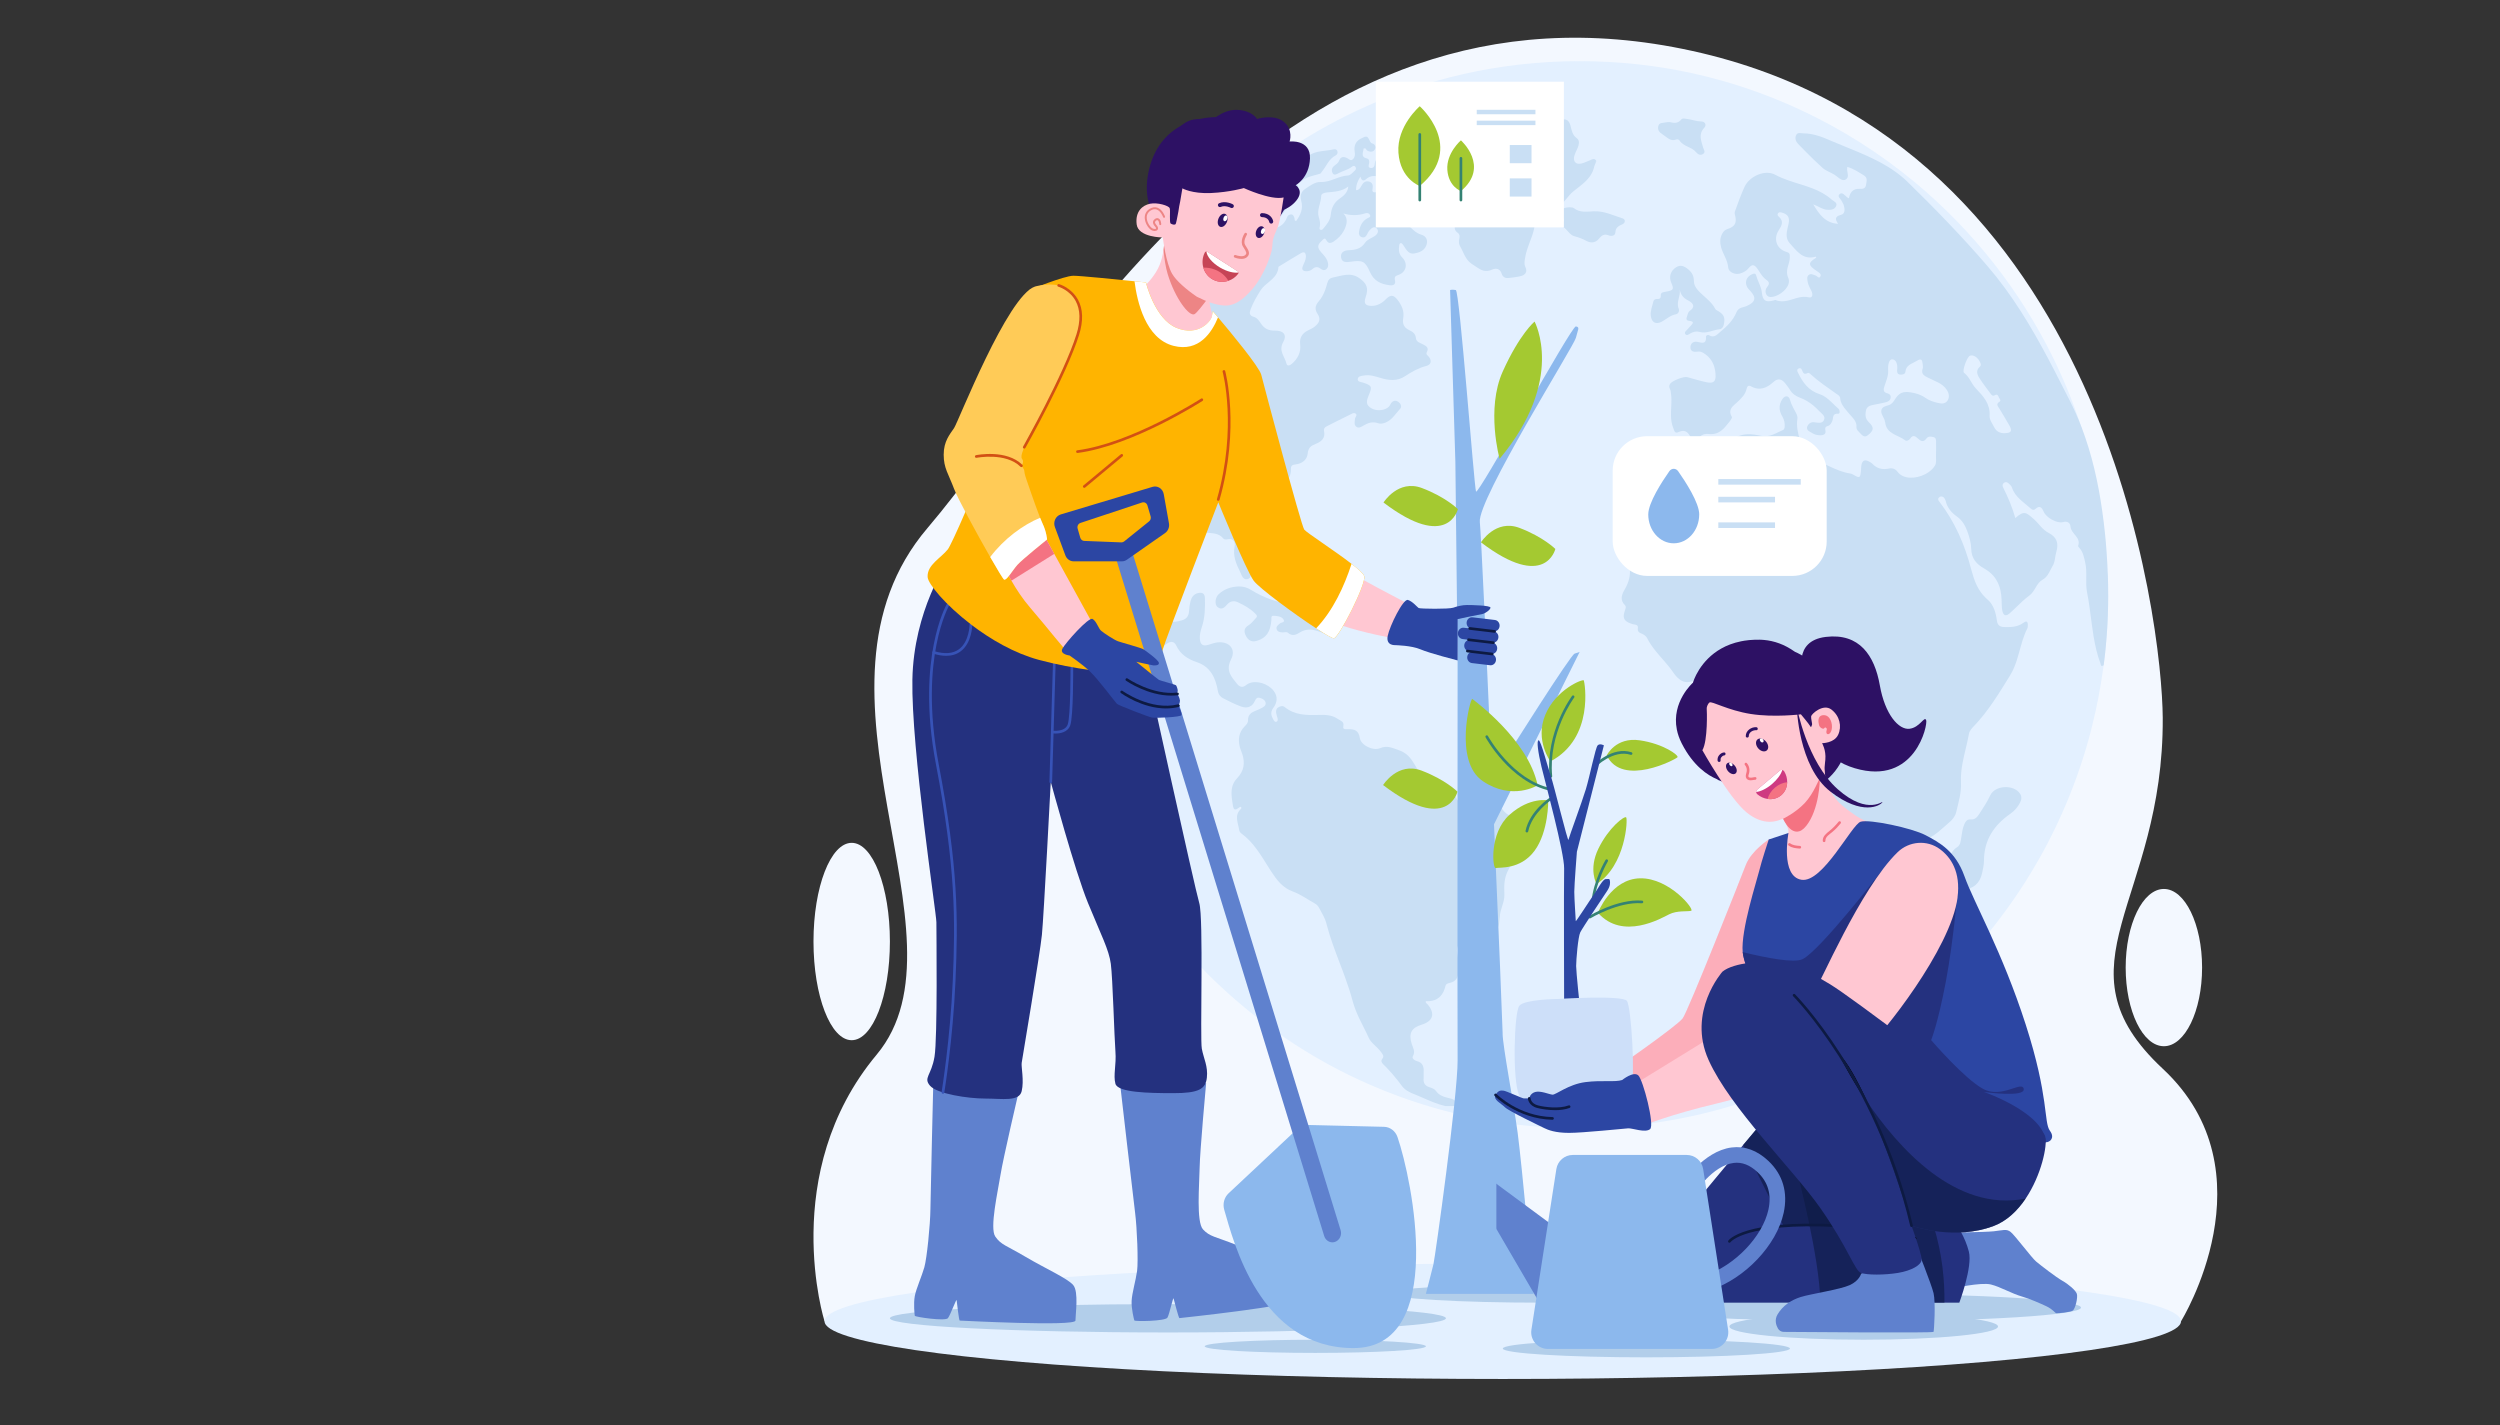 <?xml version="1.0" encoding="UTF-8"?>
<svg id="uuid-4204e843-b956-4552-b256-63f64a4d1154" data-name="Layer 2" xmlns="http://www.w3.org/2000/svg" width="1005" height="573" viewBox="0 0 1005 573">
  <rect x="0" y="0" width="1005" height="573" fill="#333333" stroke="none"/>
  <defs>
    <style>
      .uuid-320d1274-bc6f-449e-85d0-87a2434c76bb {
        fill: #c9dff4;
      }

      .uuid-a0e62684-98b8-4dbf-b6e5-3b6a0d75fe17 {
        fill: #ce3a81;
      }

      .uuid-1e0acc32-2307-4f4e-b76a-d9e5bd12de81 {
        fill: #2d1164;
      }

      .uuid-088c75b5-33c2-446a-aa4a-f4c678b47dba {
        fill: #0d1a42;
      }

      .uuid-66884bfd-ce70-4c43-9508-8086579a8823 {
        fill: #3753b7;
      }

      .uuid-36431455-f2fa-4285-98a6-ca35897e43bd {
        fill: #f3f8ff;
      }

      .uuid-b55d844b-6710-42a4-8aba-97b1ee861f32 {
        fill: #f47382;
      }

      .uuid-c15d3f4b-4b33-44b0-b8b4-9e9186afaab7 {
        fill: #ffc7d2;
      }

      .uuid-f0fca61d-be6b-419a-8675-bfc9dbe92366 {
        fill: #c64456;
      }

      .uuid-abb9246e-a581-4db1-90c8-9d6b00bcb5db {
        fill: #cddff9;
      }

      .uuid-05e60336-b93b-44cd-8397-1cdad7a670f6 {
        fill: #e3f0ff;
      }

      .uuid-826c2d8d-a392-49d0-9050-3724c2e92480 {
        fill: #fff;
      }

      .uuid-3be6ea72-1bf0-44ce-9ea2-b9b40f664993 {
        fill: #a4c931;
      }

      .uuid-ec3e3ed5-d085-4fe5-a1f6-509a94869e42 {
        fill: #8cb8ed;
      }

      .uuid-df77910c-6e72-48a5-8d36-6e476fbe0dee {
        fill: #ffb400;
      }

      .uuid-8bf6753b-3f97-4403-b397-1e388c136cd8 {
        fill: #24317f;
      }

      .uuid-5b039bc6-2272-44c0-a58d-ed9ab8b4ee4b {
        fill: #2c46a3;
      }

      .uuid-68f19862-c008-4492-a743-5b141ecffa9e {
        fill: #5f81ce;
      }

      .uuid-23fc8572-09fa-4a6d-a16f-95d881fc807a {
        opacity: .63;
      }

      .uuid-7fb44605-0a89-40ef-87c7-7f37b6e12929 {
        opacity: .3;
      }

      .uuid-55fb9f76-cc99-4e2e-8b68-8331458ebcf8 {
        fill: #ed8585;
      }

      .uuid-ee0d6e4d-a001-4901-af5a-d30392886bb5 {
        fill: #ffcb57;
      }

      .uuid-97df9538-2060-4988-90b8-c51814993fd5 {
        fill: #d25014;
      }

      .uuid-70ea4cae-97a0-4f1d-a4af-486294fd60c0 {
        fill: #b2ceea;
      }

      .uuid-143c534a-1d09-438d-99a4-407c8ea35469 {
        fill: #348273;
      }
    </style>
  </defs>
  <g>
    <path class="uuid-36431455-f2fa-4285-98a6-ca35897e43bd" d="M331.46,531.15s-18.8-59.54,20.97-107.2c39.77-47.66-35.04-146.57,20.44-211.7,55.48-65.14,140.72-228.52,307.49-191.76,166.77,36.76,188.83,230.57,189.06,268.05.45,74.24-44.59,99.5,0,141.08,44.59,41.58,7.35,101.53,7.35,101.53H331.46Z"/>
    <ellipse class="uuid-36431455-f2fa-4285-98a6-ca35897e43bd" cx="869.88" cy="388.97" rx="15.36" ry="31.61"/>
    <ellipse class="uuid-36431455-f2fa-4285-98a6-ca35897e43bd" cx="342.38" cy="378.49" rx="15.36" ry="39.67"/>
  </g>
  <ellipse class="uuid-05e60336-b93b-44cd-8397-1cdad7a670f6" cx="604.12" cy="531.15" rx="272.65" ry="23.2"/>
  <g>
    <ellipse class="uuid-70ea4cae-97a0-4f1d-a4af-486294fd60c0" cx="469.5" cy="529.95" rx="111.76" ry="5.7"/>
    <ellipse class="uuid-70ea4cae-97a0-4f1d-a4af-486294fd60c0" cx="528.75" cy="541.22" rx="44.46" ry="2.65"/>
    <ellipse class="uuid-70ea4cae-97a0-4f1d-a4af-486294fd60c0" cx="620.72" cy="519.95" rx="62.24" ry="3.73"/>
    <ellipse class="uuid-70ea4cae-97a0-4f1d-a4af-486294fd60c0" cx="661.84" cy="542.11" rx="57.72" ry="3.54"/>
    <ellipse class="uuid-70ea4cae-97a0-4f1d-a4af-486294fd60c0" cx="747.74" cy="525.65" rx="88.83" ry="5.51"/>
    <ellipse class="uuid-70ea4cae-97a0-4f1d-a4af-486294fd60c0" cx="749.21" cy="533.25" rx="53.99" ry="5.32"/>
  </g>
  <g>
    <path class="uuid-05e60336-b93b-44cd-8397-1cdad7a670f6" d="M847.49,239.13c0,1.2-.01,2.4-.03,3.6-.01.59-.02,1.18-.04,1.77-.01.43-.03.86-.04,1.29v.06c0,.15,0,.29-.01.44-.01.5-.03.99-.05,1.48,0,.14-.01.28-.02.42-.01.26-.02.52-.03.77-.01.29-.03.59-.04.88,0,.14-.01.27-.02.4-.02.33-.04.65-.05.98-.01.17-.02.34-.03.51-.03.54-.07,1.08-.1,1.62-.04.6-.08,1.2-.12,1.79h0c-.09,1.18-.18,2.35-.29,3.52-.05.57-.11,1.15-.16,1.72,0,.02,0,.04,0,.07-.04.44-.09.89-.14,1.34-.01.12-.03.25-.04.37-.06.58-.13,1.16-.19,1.74-.07.56-.13,1.12-.2,1.68-.07.6-.15,1.19-.23,1.79h0c-.06.45-.12.89-.18,1.34-1.07,7.87-2.57,15.6-4.47,23.17-.11.45-.22.89-.33,1.34,0,.01,0,.02-.01.03t0,0s0,.02,0,.03c0,.01,0,.02,0,.03h0s-.02.08-.03.12c-.01.03-.01.05-.02.08-2.65,10.25-6.03,20.19-10.09,29.78-.99,2.35-2.03,4.67-3.1,6.97-.26.57-.54,1.15-.81,1.72-.29.62-.59,1.24-.9,1.85-.17.36-.35.71-.52,1.07-.08.17-.16.33-.25.5-.35.69-.69,1.38-1.04,2.07-.23.44-.46.87-.68,1.32-.28.53-.55,1.06-.83,1.59-.33.62-.66,1.23-.99,1.84-.29.52-.57,1.05-.87,1.57,0,0,0,0,0,.01-.31.55-.61,1.1-.93,1.64-.3.55-.62,1.1-.94,1.64-.32.54-.64,1.09-.96,1.63-.28.48-.57.97-.86,1.44-.1.17-.2.33-.3.5-.2.33-.4.67-.61,1-.1.17-.2.34-.31.5-.28.46-.56.91-.85,1.37,0,.02-.02.04-.03.06-.29.45-.58.91-.86,1.37-.08.13-.17.25-.25.38-.28.44-.56.88-.85,1.31-.03.06-.06.11-.1.16-.3.46-.6.92-.91,1.38-.04.07-.09.14-.14.21-.33.5-.66.99-1,1.49-.31.46-.62.92-.94,1.37-.25.37-.5.74-.76,1.11-.21.3-.43.61-.64.91-.3.42-.59.84-.89,1.25-.33.47-.67.93-1.01,1.39-.04.06-.08.11-.12.16-.29.4-.59.8-.88,1.2-.44.59-.88,1.19-1.33,1.78-.3.4-.59.78-.89,1.17-.47.61-.93,1.21-1.4,1.81-.26.33-.53.67-.8,1.01-.17.21-.34.43-.51.64-.75.93-1.5,1.86-2.25,2.78-.32.38-.63.76-.95,1.13-.49.59-.99,1.19-1.5,1.77-.39.46-.78.91-1.17,1.36-.38.44-.77.88-1.15,1.31-.51.58-1.02,1.15-1.54,1.72-.35.39-.7.78-1.06,1.16-.4.44-.8.88-1.21,1.31-.44.48-.9.95-1.35,1.43-.86.91-1.73,1.81-2.61,2.69-.43.44-.87.88-1.31,1.31,0,0-.01.01-.02.02-.43.43-.86.85-1.28,1.27-.46.45-.92.91-1.39,1.35-.45.43-.9.87-1.36,1.29,0,0,0,.01-.01.02-.44.42-.88.83-1.33,1.25-.02.02-.04.04-.06.06-.44.41-.89.82-1.34,1.23-.46.42-.93.84-1.39,1.26-.94.84-1.88,1.67-2.83,2.5-.46.4-.91.79-1.37,1.18-.05.04-.09.08-.13.11-.44.37-.89.75-1.33,1.12-.44.37-.88.73-1.32,1.1-.08.06-.16.13-.24.2-.45.36-.89.72-1.34,1.08-.41.33-.83.67-1.25,1-.08.07-.17.14-.26.21-.44.35-.89.7-1.33,1.05-2.56,1.99-5.16,3.93-7.82,5.81-.41.29-.81.58-1.22.86-.1.07-.2.14-.29.2-.31.21-.62.43-.94.64-.23.17-.48.33-.72.5-.43.29-.85.58-1.28.86-.47.32-.94.63-1.41.94-.33.22-.66.44-.99.65-.35.22-.69.45-1.05.67-1.26.81-2.54,1.62-3.82,2.4-.34.21-.68.41-1.02.62-.81.49-1.63.98-2.45,1.46-.37.22-.75.44-1.13.66-.08.04-.16.09-.24.14-.35.21-.7.4-1.05.6-1.26.72-2.52,1.42-3.79,2.11-.41.22-.81.45-1.23.66-.43.23-.86.46-1.29.68-.84.44-1.69.88-2.54,1.31-.42.22-.85.43-1.27.65-.85.43-1.71.85-2.57,1.26-.43.21-.86.41-1.29.62-.4.19-.79.37-1.19.56-.12.06-.24.11-.36.17-.35.16-.7.32-1.05.48-.43.2-.87.39-1.31.59-.36.17-.73.33-1.09.49-.12.06-.23.11-.35.15-.39.17-.79.35-1.18.52-.44.19-.88.38-1.32.57-.88.37-1.77.75-2.65,1.1-.44.18-.89.36-1.33.54-.45.18-.89.36-1.34.53-.93.37-1.85.72-2.78,1.08-.42.15-.83.31-1.25.47,0,0-.01,0-.02,0-.45.17-.9.33-1.35.49-.9.33-1.81.65-2.72.97-.46.16-.91.32-1.37.47-1.29.44-2.58.87-3.89,1.28-.54.17-1.08.34-1.62.51-.47.14-.93.28-1.39.42-.93.28-1.86.55-2.79.82-.44.12-.88.25-1.33.37-.05.02-.1.03-.15.04-.42.12-.85.24-1.27.35-.07.02-.12.03-.19.05-.42.11-.84.23-1.27.34-.47.12-.94.25-1.41.36-.32.08-.64.17-.96.25-.31.08-.63.16-.95.23-.4.1-.81.2-1.21.29-.85.21-1.71.4-2.56.6-.47.11-.95.21-1.43.32-.38.08-.76.17-1.15.25-.32.07-.64.14-.96.2-.73.15-1.47.3-2.21.44-.34.07-.68.14-1.02.2-.3.06-.59.12-.89.17-.4.08-.8.15-1.19.22-1.27.23-2.54.46-3.83.66-.43.07-.85.14-1.28.2-.53.08-1.06.17-1.6.25-.34.05-.67.1-1.01.15-.7.1-1.4.2-2.1.29-.4.06-.8.11-1.2.16-.35.04-.71.09-1.06.13-.29.04-.58.07-.87.11-.5.06-.99.11-1.48.17-.24.03-.48.06-.72.08-.43.05-.86.1-1.28.14-.09.01-.17.02-.25.03-.5.05-.99.1-1.48.14-1.23.11-2.47.22-3.72.31-.45.03-.9.07-1.35.1-.13.01-.26.02-.39.03-.37.03-.75.05-1.12.07-1.31.08-2.63.15-3.95.21-.54.03-1.07.04-1.61.06-.7.03-1.41.05-2.11.07-1.68.06-3.36.09-5.04.09-1.51,0-2.99-.03-4.47-.06-.73,0-1.48-.03-2.21-.03-.53-.03-1.06-.06-1.6-.08-1.99-.05-3.97-.17-5.93-.28-.14-.03-.28-.03-.39-.03-.59-.04-1.19-.08-1.78-.13-1.19-.09-2.37-.19-3.55-.29-.59-.06-1.18-.11-1.77-.17-.59-.06-1.17-.12-1.77-.18-.59-.07-1.17-.13-1.77-.2-.45-.06-.9-.11-1.35-.17-.4-.06-.81-.11-1.22-.16-.04,0-.09-.01-.13-.01-.27-.04-.54-.07-.81-.11-.43-.06-.85-.11-1.27-.17-.69-.09-1.38-.19-2.08-.3-.44-.07-.89-.14-1.33-.21-.44-.07-.88-.14-1.33-.21-.44-.07-.88-.15-1.32-.22-12.55-2.14-24.71-5.39-36.41-9.64-.84-.31-1.65-.59-2.46-.93-.56-.2-1.12-.4-1.68-.65-.76-.29-1.54-.57-2.29-.88-.11-.06-.22-.08-.34-.14-1.23-.48-2.49-1.01-3.75-1.55-.14-.03-.31-.11-.45-.2-.6-.25-1.21-.52-1.81-.78-.73-.32-1.46-.65-2.18-.98-.43-.19-.85-.38-1.27-.58-.43-.19-.86-.39-1.29-.6-.57-.26-1.13-.53-1.7-.8-.36-.17-.72-.35-1.08-.52-.54-.26-1.09-.53-1.63-.8-.41-.2-.81-.41-1.22-.61-.36-.18-.72-.37-1.08-.55-1.24-.64-2.48-1.29-3.71-1.96-.37-.2-.75-.4-1.12-.61-.27-.14-.53-.29-.79-.43-.96-.53-1.92-1.07-2.87-1.62-.46-.26-.92-.53-1.38-.79-.46-.27-.91-.54-1.37-.81-.47-.28-.95-.57-1.42-.86-.95-.57-1.89-1.15-2.83-1.74-.47-.29-.94-.59-1.4-.88-.47-.3-.94-.59-1.4-.9-1.05-.68-2.09-1.37-3.12-2.06-.35-.23-.69-.47-1.03-.7-.91-.62-1.82-1.25-2.73-1.89-1.8-1.27-3.58-2.56-5.33-3.88-.02-.02-.04-.03-.06-.04l-1.29-.98c-.88-.67-1.75-1.35-2.61-2.03-.44-.34-.87-.68-1.3-1.03-.43-.35-.86-.69-1.29-1.04-.39-.32-.79-.64-1.18-.97-.08-.07-.16-.14-.24-.2-.37-.32-.75-.63-1.13-.94-.42-.36-.84-.71-1.26-1.07-.42-.36-.84-.72-1.26-1.08-.42-.36-.84-.73-1.25-1.09-.41-.37-.83-.73-1.24-1.1-.36-.32-.72-.65-1.08-.98-.5-.45-1-.9-1.49-1.36-.7-.64-1.39-1.3-2.09-1.96-.1-.09-.19-.18-.29-.27-.32-.3-.64-.61-.96-.92-.08-.08-.17-.17-.26-.25-.36-.35-.73-.71-1.09-1.06-.4-.39-.79-.78-1.18-1.17-.79-.78-1.56-1.57-2.32-2.36-.28-.29-.57-.58-.84-.87-.35-.36-.69-.72-1.03-1.08-.37-.39-.75-.79-1.11-1.18-.9-.97-1.8-1.94-2.68-2.92-.26-.29-.52-.58-.78-.87-.35-.39-.69-.78-1.04-1.17-.38-.43-.76-.87-1.13-1.31-.43-.5-.86-1-1.29-1.5-1.39-1.64-2.75-3.31-4.09-4.99-.29-.36-.58-.73-.87-1.1-.61-.77-1.2-1.54-1.8-2.32-.29-.38-.58-.76-.87-1.14-.11-.14-.21-.27-.3-.4-.35-.46-.7-.92-1.04-1.39-.01-.01-.02-.02-.03-.03-.4-.55-.81-1.1-1.21-1.66-.37-.52-.75-1.04-1.12-1.56-.71-1-1.41-2.01-2.1-3.02-.22-.32-.43-.64-.65-.95-.66-.97-1.3-1.95-1.94-2.92-.01-.01-.02-.03-.03-.05-.36-.56-.72-1.12-1.08-1.68-.03-.05-.06-.1-.1-.15-.35-.55-.7-1.11-1.05-1.66-.37-.58-.73-1.17-1.09-1.76-.36-.59-.72-1.18-1.08-1.77-9.23-15.43-16.6-32.13-21.78-49.78-.91-3.08-1.75-6.2-2.51-9.34-3.56-14.51-5.66-29.61-6.12-45.12-.07-2.18-.1-4.37-.1-6.57,0-28.59,5.54-55.88,15.61-80.83,2.87-7.12,6.11-14.06,9.7-20.77,21.68-40.61,55.94-73.36,97.51-92.92,27.24-12.82,57.62-19.97,89.65-19.97s61.47,6.93,88.38,19.37c16.93,7.82,32.66,17.82,46.84,29.64,22.96,19.15,41.89,43.11,55.24,70.34,4.37,8.9,8.14,18.15,11.26,27.7.03.06.05.1.07.15.01.02.02.04.02.07.01.02.02.04.02.06,3.52,10.76,6.22,21.91,8.02,33.36,1,6.39,1.72,12.87,2.14,19.44,0,.06.01.11.01.17,0,.06,0,.11.01.17.01.24.03.48.05.72.01.25.03.48.04.72v.02c.08,1.42.15,2.85.19,4.29v.04c.01.34.03.68.04,1.02.01.34.02.68.03,1.03.01.35.02.69.03,1.03,0,.35.01.69.02,1.03,0,.34.01.69.02,1.03,0,.34.01.69.01,1.03,0,.69.01,1.38.01,2.07Z"/>
    <g>
      <path class="uuid-320d1274-bc6f-449e-85d0-87a2434c76bb" d="M847.48,237.06c0-.35,0-.69-.01-1.03,0-.35-.01-.69-.01-1.03-.01-.34-.02-.69-.03-1.03,0-.34-.02-.68-.03-1.03-.01-.35-.02-.69-.03-1.03-.01-.35-.03-.68-.04-1.02,0-.01,0-.03,0-.04-.03-.22-.06-.43-.06-.64-.04-1.23-.08-2.44-.14-3.65v-.02c-.01-.24-.02-.47-.04-.72-.02-.23-.03-.48-.05-.72,0-.06,0-.11-.01-.17,0-.06,0-.11-.01-.17-.36-6.44-1-12.86-1.91-19.21-1.62-11.53-4.14-22.8-8.25-33.58h0s-.01-.04-.02-.07c0-.02-.01-.04-.02-.07-.02-.05-.04-.1-.07-.15-1.37-3.62-2.97-7.17-4.73-10.68-2-3.95-3.98-7.85-5.98-11.7h0c-.82-1.59-1.65-3.18-2.48-4.75-7.08-13.34-14.63-26.01-24.69-37.69-.01-.02-.03-.04-.05-.06-9.78-11.37-21.52-23.53-32.25-33.94-.63-.61-1.28-1.2-1.96-1.75-3.56-3-7.63-5.37-11.9-7.43-1.71-.82-3.45-1.59-5.2-2.34h0c-3.75-1.6-7.55-3.08-11.22-4.64-.49-.21-.97-.41-1.44-.62-1.08-.47-2.17-.91-3.29-1.28,0,0-.01,0-.02,0-2.14-.71-4.35-1.18-6.66-1.2-.98,0-2.23-.51-2.82.68-.64,1.3-.14,2.65.78,3.58,2.11,2.17,4.22,4.33,6.39,6.43,1.11,1.08,2.24,2.14,3.4,3.17.4.36.84.66,1.29.92,1.51.89,3.24,1.45,4.61,2.64.9.76,2.27,1.89,3.47,1.13,1.4-.84.68-2.48.54-3.84-.03-.35.03-.65.06-1.22,2.52.71,4.48,2.09,6.52,3.31,1.82,1.1,1.23,2.31,1.04,3.82-.19,1.75-1.6,1.75-2.43,1.69-2.74-.15-4.03,1.27-4.46,3.81-.36-.2-.52-.26-.67-.37-.92-.7-1.96-2.23-3.02-1.38-1.28,1.05.5,2.03.89,3.05.17.48.56.91.7,1.41.45,1.56.7,3.5-1.15,3.96-2.57.65-2.26,1.86-1.12,3.59-5.12-.31-7.53-3.73-9.99-7.83,2.13.76,3.6,2.03,5.51,2.17,1.45.11,2.94.03,3.64-1.35.78-1.58-.93-2-1.74-2.74-2.25-2.01-4.8-3.34-7.47-4.4h0c-3.29-1.3-6.77-2.18-10.13-3.37-1.74-.62-3.45-1.32-5.09-2.21-4.08-2.23-10.41.59-12.36,4.92-1.43,3.17-2.66,6.55-3.86,9.89-.11.31-.11.71-.03,1.01.78,2.92.41,4.45-1.65,5.48-.39.2-.83.37-1.34.54-.51.17-.91.41-1.24.72-.32.3-.57.67-.81,1.12-.98,1.78-.98,3.59-.45,5.54.75,2.74,2.6,5.03,2.83,8.02.14,1.95,2.77,3.05,4.72,2.48,1.35-.39,2.61-1.04,3.48-2.14,1.53-1.95,2.51-1.3,3.69.39.36.54.7,1.09,1.06,1.63.66.98,1.37,1.93,2.36,2.62,1.23.84,1.43,1.66.33,2.93-1.28,1.55-.47,3.9,1.28,4.01,2.45.14,6.59-2.42,7.38-5.39h0c.21-.8.18-1.62-.19-2.43-1.34-2.97.64-5.37.67-8.08.03-1.55-.17-1.89-1.31-2.23-1.77-.5-3.05-1.6-3.72-2.97-.81-1.68-.7-3.79.56-5.73,1.23-1.89,2.18-3.65,0-5.51-.42-.34-.64-.84-.25-1.35.39-.48.9-.42,1.42-.29,2.57.71,3.36,1.95,2.77,4.67-.12.5-.25,1.01-.36,1.52t0,0c-.5,2.16-.8,4.36.87,6.18,2.71,2.95,5.16,6.73,10.06,5.47.12-.03.25-.07.38-.11.03,0,.14.28.22.43-.09.05-.17.1-.25.15-3.13,1.94-3.05,2.87.36,5.16.08.06.14.08.22.14.79.54,1.91,1.15,1.26,2.2-.56.93-1.26-.34-1.93-.51-.89-.26-1.79-.91-2.69-.2-.9.71-.56,1.75-.44,2.69.19,1.41.98,2.57,1.56,3.84.56,1.27.53,2.88-1.23,2.45-1.33-.32-2.62-.2-3.88.09-3.1.7-6.09,2.39-9.35,1.01-.17-.08-.48.11-.73.17-3.24.85-4.42.19-4.79-3.22-.22-2.04-1.18-3.71-1.85-5.5-.17-.44-.32-.9-.44-1.37-.14-.59-.51-.82-1.15-.62-3.16,1.05-3.89,4.16-1.57,6.5.15.15.29.29.42.44,2.51,2.72,2.02,4.5-1.57,6.03-.56.25-1.15.39-1.73.54-.06.01-.12.03-.19.05-.97.3-1.69.88-2.11,1.87-1.32,3.25-3.75,5.62-6.35,7.76-1.26,1.02-2.55,2.85-4.71,1.5-.5-.31-1.23.08-1.2.62.17,2.94-1.31,2.54-3.36,2.07-1.4-.34-2.88.36-2.91,2.14,0,1.78,1.43,1.98,2.83,1.78.98-.17,1.71.08,2.6.65,2.72,1.74,4.08,4.08,4.54,7.11h0c.05.34.09.68.12,1.03.17,2.04-.15,3.19-1.27,3.55-.57.18-1.34.16-2.36-.05-2.61-.54-5.15-1.38-7.76-2.06-1.45-.37-6.06,1.5-6.85,2.68-.42.65-.47,1.33-.11,1.98.39.73.39,1.49.5,2.26.37,2.86-.11,5.75-.04,8.64.04,1.61.25,3.21.88,4.81.5,1.27.59,2.48,2.26,1.69,2.1-.99,3.47-.25,4.5,1.61.2.35.41.63.63.84.4.41.82.59,1.26.59h0s.06,0,.08,0c.01,0,.03,0,.04,0,.02,0,.04,0,.06,0,0,0,.02,0,.03,0h0s.06,0,.08-.01c.01,0,.02,0,.03,0,.03,0,.07-.01.1-.02.05,0,.1-.03.14-.04,0,0,.01,0,.01,0,.02,0,.05-.02.07-.03.04-.01.07-.03.11-.05.01,0,.03-.02.05-.03.01,0,.03-.01.05-.02,0,0,0,0,.01,0,.02-.01.04-.02.06-.03.04-.02.07-.04.11-.06.29-.17.57-.4.85-.68.64-.65,1.34-1.03,2.1-1.21.02,0,.05,0,.07,0,.28-.06.56-.09.85-.09.15,0,.31,0,.47.01.09,0,.18.01.27.03.55.07,1.06.06,1.56.01.18-.01.36-.02.54-.05.3-.05.59-.12.88-.22.01,0,.02,0,.03-.01.03-.01.07-.02.1-.03.08-.03.16-.06.24-.09.07-.03.13-.06.19-.08.07-.03.13-.06.19-.09.07-.03.13-.06.19-.09.25-.13.5-.28.73-.44.03-.01.06-.03.08-.05.01,0,.02-.01.03-.02.03-.01.04-.04.07-.05.08-.06.17-.13.26-.19.09-.07.17-.14.26-.21.04-.04.09-.08.13-.12.02-.02.05-.04.07-.06.04-.04.09-.07.13-.11.11-.1.22-.2.32-.3.07-.07.14-.14.2-.21l.07-.07s.03-.03.04-.05c.11-.11.21-.22.31-.34.07-.07.13-.15.19-.22.04-.04.07-.08.11-.13.13-.15.27-.33.42-.5.06-.07.12-.15.18-.22.15-.18.27-.33.42-.51.1-.11.19-.22.28-.34.06-.07.11-.15.17-.22.11-.15.22-.29.32-.43.46-.64.74-1.2.59-1.44-.37-.62-.57-1.17-.62-1.67-.23-1.99,1.65-3.19,2.72-4.17,1.76-1.67,3.36-3.14,3.86-5.57.23-.99.79-1.38,1.68-.9,3.52,1.95,6.41.74,9.12-1.75,1.68-1.55,3.3-1.22,4.67.54.64.82,1.32,1.64,1.85,2.51.95,1.67,2.29,2.62,4.14,3.31,1.91.7,3.65,1.75,5.22,3.03.82.67,1.6,1.41,2.33,2.19.98,1.07,2.88,2.09,2.04,3.81-.73,1.5-2.52.99-4,.82-1.15-.14-2.16.51-2.68,1.67-.08.18-.12.37-.13.54,0,0,0,.01,0,.01-.01.23.04.44.13.64.03.06.07.12.11.18.05.08.07.16.14.22.08.09.17.17.28.24.09.06.18.11.26.17.08.06.17.1.26.15.28.18.57.35.86.5.09.05.18.11.27.16.1.06.21.1.31.15.08.04.17.08.26.12.07.03.13.06.2.08.01,0,.02.01.03.01.09.04.18.07.26.09.08.03.17.06.25.09.06.01.11.03.17.04.06.02.11.03.18.05.05.01.11.02.16.03,0,0,0,0,.01,0,0,0,.02,0,.03,0,.01,0,.03,0,.04,0,.13.03.26.05.39.06.22.02.43.04.65.04.06,0,.13,0,.19,0,.08,0,.16,0,.23-.01.06,0,.12-.01.18-.01.02,0,.04,0,.06,0,.07-.01.14-.02.22-.04.07-.01.14-.03.21-.04.8-.21,1.31-.74,1.06-1.89-.19-.96-.05-1.44.95-1.73.98-.25,1.48-1.16,1.85-2.06.47-1.19-.11-3.11,2.38-2.88.72.08.72-1.44.14-1.95-.85-.73-1.68-1.56-2.52-2.38-1.54-1.48-3.12-2.89-4.95-3.47-4.73-1.5-6.94-4.8-8.89-8.76-.29-.57-.51-1.18.22-1.59.32-.16.58-.2.79-.12.23.07.41.27.55.53.06.12.12.27.17.42.36,1.1.95,1.63,2.13.99.01,0,.03-.02.04-.02.43-.21.78.09,1.1.39,3.16,2.91,6.75,5.31,10.25,7.8.68.48,1.65.93,1.73,1.84.04.56.16,1.08.33,1.56.65,1.89,2.09,3.27,3.34,4.82,1.29,1.55,3.13,2.94,2.88,5.42-.03.51.36,1.22.79,1.61,1.06.94,2.04,2.86,3.69,1.64,2.63-1.98,2.66-3.3.48-5.34-1.4-1.32-1.48-2.88-1.17-4.54.3-1.78,1.73-2.17,3.24-2.46,1.48-.27,2.97-.55,4.43-.91.21-.05.41-.11.61-.16.94-.26,1.71-.93,1.71-2.03.01-.39-.1-.68-.3-.9-.27-.32-.7-.5-1.18-.63-1.73-.46-1.41-1.7-1.01-2.91.67-2.13,1.65-4.13,1.45-6.53-.11-1.55.2-4.15,1.6-4.18,1.73,0,2.26,2.21,2.04,4.13-.11.88-.06,1.83,1.12,2,.95.12,2.1-.18,2.15-1.02.28-2.94,2.69-3.28,4.56-4.46,2.07-1.36,2.24-.19,2.43,1.33.06.59.17,1.27-.03,1.81-.38,1.09-.18,1.84.34,2.41.37.41.9.72,1.51,1.01,1.48.68,2.97,1.38,4.42,2.12.64.33,1.24.7,1.78,1.13.67.52,1.25,1.15,1.72,1.9.84,1.33,1.12,2.85.25,4.21-.9,1.33-2.32,1.33-3.74.98-1.85-.42-3.67-.98-5.23-2.11-1.73-1.24-3.72-1.81-5.76-2.15-.11-.02-.22-.04-.32-.05-.46-.07-.87-.1-1.27-.11-.07,0-.14,0-.21,0-.77,0-1.42.12-2.01.38-1.11.49-1.98,1.48-2.93,3.09-.31.51-.73.96-1.21,1.33-.27.21-.58.35-.91.47h0c-1.23.45-2.72.57-3.02,2.07-.33,1.61,1.26,2.96,1.45,4.6,0,.09.09.17.09.25.53,4.78,5.15,5,7.98,7.21.56.46,1.59.06,2.04-.62,1.09-1.7,2.13-1.05,3.16-.06,1.17,1.1,2.24,1.59,3.41-.03.75-1.02,1.91-.79,2.88-.54,1.06.28.98,1.3.98,2.17.03,1.81.03,3.65-.03,5.45-.03,1.3.28,2.68-.42,3.84-.84,1.39-2.24,2.57-3.88,3.42-3.81,1.97-8.89,2.14-11.17-.98-.87-1.19-2.13-1.56-3.44-1.27-2.6.54-4.85.03-6.68-1.95-.29-.31-.68-.5-1.06-.73-1.96-1.16-3.05-.68-3.38,1.61-.08.59-.06,1.21-.11,1.81-.31,3.13-.48,3.25-3.05,1.75-.36-.22-.79-.43-1.2-.48-6.04-.9-11.02-4.78-16.84-6.32-2.02-.53-4.39-1.24-2.97-4.38.11-.26-.06-.68-.11-1.02-.61-2.64-1.49-5.25-1.55-7.96-.03-.77.02-1.56.15-2.35.11-.7-.17-1.61-.53-2.26-.41-.77-.83-1.52-1.22-2.29-.5-.97-.94-1.97-1.24-3.08-.47-1.75-1.99-1.84-3.05-.28-.87,1.28-1.21,2.59-1.1,3.89.01.1.02.2.03.3.04.34.12.68.23,1.01.2.64.5,1.28.89,1.92.35.58.6,1.28.75,1.99.31,1.49.17,3.01-.5,3.29-2.72,1.13-5.26,3.08-8.7,2.4-3.84-.79-8.03-1.41-11.37,1.46-1.66,1.44-3.24,2-5.15,1.86h0c-.15,0-.31-.03-.47-.05-.28-.03-.56-.07-.84-.1-1.14-.12-2.25-.17-3.35-.12-.15,0-.29.02-.44.03-.3.03-.59.06-.89.1h0c-.29.05-.59.1-.88.16-1.33.29-2.65.79-3.98,1.59-.4.25-.79.5-1.15.77-.25.18-.48.36-.7.55-.23.19-.45.38-.66.58-.1.1-.21.2-.31.3-2.46,2.43-3.91,5.49-5.14,8.7-.21.55-.34,1.17-.47,1.78-.05.25-.1.49-.16.73-.04.18-.09.36-.15.52-.03.11-.07.22-.12.33-.05.11-.09.21-.14.31-.05.1-.11.19-.17.29-.09.14-.19.27-.31.39-.23.23-.52.43-.89.55-3.07,1.02-5.08,2.79-6.35,5.18-.67,1.26-1.13,2.68-1.44,4.26,0,.04-.01.08-.02.12-.08.27-.28.54-.45.79-2.23,3.68-4.23,7.51-6.64,11.07-.7,1.04-1.44,2.04-2.22,3.02-.48.62-.92,1.16-.33,2.06.19.31.37.61.54.92.33.61.63,1.22.87,1.83.31.76.54,1.53.68,2.29.06.31.11.62.15.92.16,1.34.08,2.68-.21,4.03-.06.29-.14.59-.23.88h0c-.08.3-.18.59-.29.89-.22.6-.48,1.19-.79,1.79-.15.29-.32.59-.49.9-1.17,2-2.13,4.29.11,6.41.47.45.28,1.1.06,1.73-.77,2.1-.81,3.4.05,4.34.55.61,1.48,1.06,2.83,1.48.07.03.15.04.24.06.11.02.23.05.36.07.06,0,.12.02.19.03.15.03.31.06.46.09.06.02.12.03.18.05.52.17.91.49.79,1.31-.15.96.1,1.44.6,1.78.08.05.17.11.26.16.14.08.3.15.46.22.06.02.11.04.17.07.05.02.11.04.16.07.06.03.11.05.17.08.16.08.32.17.48.26.14.08.28.18.41.28.03.03.06.05.09.07.13.11.26.21.37.33.21.21.39.43.51.67.95,1.92,2.16,3.62,3.47,5.25.47.59.96,1.16,1.45,1.74,1.26,1.46,2.56,2.9,3.77,4.4h0c.25.31.5.62.73.93.38.49.74.99,1.09,1.49.06.08.11.17.17.25.11.16.22.31.33.46.12.15.23.29.34.43.17.21.34.41.51.59.17.19.35.36.52.52.29.27.58.51.87.71.12.08.23.15.35.23.24.14.48.26.72.37.12.05.24.1.36.14,1.99.67,4.15-.03,6.68-2.09.61-.5,1.21-.9,1.81-1.2.2-.1.4-.19.6-.27.1-.05.2-.08.3-.11,1.34-.47,2.67-.49,4.07-.07.17.04.33.1.5.17.5.19,1.01.43,1.53.73,1.21.7,2.45,1.2,3.83.83.19-.06.39-.12.59-.21.89-.38,1.78-.76,2.67-1.15,2.51-1.08,5.02-2.16,7.51-3.27.17-.07.32-.14.48-.21,3.16-1.42,4.4-1.08,6.13,2,2.71,4.83,3.81,5.32,8.88,3.62.06-.02.12-.04.17-.06.1-.03.2-.06.3-.08.07-.02.15-.04.23-.05.56-.11,1.02-.07,1.39.14.1.05.19.12.27.19.38.33.65.87.85,1.62,1.01,4.04.9,8.02-1.01,11.69,0,0-.01.01-.01.02-.33.66-.55,1.3-.67,1.93h0c-.17.84-.16,1.65-.02,2.47.09.51.22,1.04.4,1.57.04.13.08.26.13.39.09.26.18.51.28.76.25.64.54,1.25.86,1.85t0,0c.18.35.38.69.59,1.04.35.58.73,1.14,1.15,1.68.64.87,1.22,1.74,1.74,2.64.22.38.44.77.64,1.16.2.39.39.79.57,1.19.12.26.23.53.33.8.18.43.33.87.47,1.32.16.48.29.98.41,1.48.01.06.03.12.04.17.08.37.16.73.22,1.11,0,.05.01.09.02.14.2,1.3.28,2.64.21,4.02h0c-.02.51-.07,1.03-.13,1.55-.09.73-.16,1.44-.31,2.1-.05.22-.11.44-.18.65-.12.34-.28.66-.49.97-.31.44-.74.84-1.33,1.18-.81.46-1.24,1.26-1.53,2.15-.15.46-.26.95-.37,1.43-.34,1.61-.7,3.19-1.56,4.66-1.62,2.79-2.5,5.9-3.25,9.04-.42,1.75-.25,3.44.64,5.02.66,1.13,1.12,2.32,1.44,3.55.17.65.3,1.31.41,1.98.07.39.12.79.16,1.18.01.09.02.19.03.28.01.17.03.33.05.49.08.77.13,1.56.17,2.35.05,1.1.08,2.21.13,3.32.03.74.07,1.47.14,2.2.03.39.08.77.12,1.16.12.9.28,1.78.51,2.64.07.25.14.49.22.73,1.46,4.44,1.31,8.64,1.01,13.08-.02.31,0,.62.03.93.01.14.03.28.05.43.04.25.08.49.12.73.03.16.06.32.08.48.01.11.04.22.07.31,0,.02.01.04.02.07.02.06.05.12.08.18.07.13.15.25.26.36.08.07.17.14.27.2.07.04.14.07.21.1.07.02.15.05.23.06.46.07.91.14,1.37.19,5,.64,10,.33,14.32-2.51,2.29-1.52,4.48-3.19,6.96-4.38,2.35-1.15,4.27-2.67,5.86-4.46.23-.26.45-.52.66-.79.22-.27.42-.54.62-.82.21-.28.4-.56.59-.85,1.13-1.73,2.07-3.62,2.86-5.63.11-.28.21-.55.33-.83.11-.28.23-.55.36-.81.06-.13.12-.26.19-.38.33-.64.71-1.23,1.18-1.71.56-.58,1.25-1.01,2.12-1.21.19-.04.36-.09.52-.15.37-.13.69-.29.94-.48h0c.11-.08.21-.17.3-.26.03-.03.06-.07.09-.1.53-.58.77-1.33.99-2.18.13-.51.23-1.02.31-1.53.15-.86.26-1.71.42-2.56.06-.27.11-.54.17-.81.52-2.39,1.25-4.59,2.76-6.37.15-.18.32-.36.48-.52.68-.69,1.49-1.3,2.49-1.82,1.05-.56,2.04-1.26,2.99-2.03,1.4-1.13,2.73-2.4,4.11-3.56.37-.3.73-.62,1.07-.97.08-.09.17-.17.25-.26.41-.44.78-.91,1.09-1.42.12-.21.24-.41.34-.63.05-.11.1-.21.15-.32.08-.22.17-.45.23-.68.03-.12.06-.24.09-.36.9-3.87,2.1-7.71,1.88-11.78-.13-2.61.15-5.15.61-7.66.72-3.96,1.88-7.84,2.58-11.8.25-1.41,1.28-2.39,2.24-3.41.05-.06.1-.11.15-.16h0c.13-.14.26-.27.38-.41.35-.38.7-.76,1.04-1.15.51-.58,1.01-1.17,1.49-1.77.33-.4.65-.8.97-1.2,2.53-3.24,4.79-6.66,6.99-10.15,1.09-1.74,2.17-3.49,3.26-5.25.35-.57.67-1.15.97-1.74.12-.25.24-.5.36-.76.09-.19.18-.39.26-.59.07-.15.13-.3.19-.46.21-.52.41-1.06.6-1.59.09-.27.19-.54.27-.8.06-.18.12-.37.18-.55,1.06-3.33,1.78-6.78,3.05-10.03.32-.8.65-1.59,1.05-2.36,0-.02.02-.05.03-.07.01-.02.02-.05.03-.07h0s.04-.09.06-.14c.03-.1.05-.2.07-.3.01-.03,0-.07.01-.1.03-.25.03-.5.03-.73,0-.02,0-.03,0-.06,0-.09,0-.19-.01-.27,0-.1-.02-.2-.04-.29h0c-.01-.06-.02-.12-.03-.17-.03-.11-.06-.21-.11-.3-.18-.34-.49-.44-1.01-.17-.14.07-.3.17-.48.3-.32.24-.66.45-1,.64-2.1,1.13-4.45,1.23-6.82,1.12-.03,0-.06,0-.09,0-1.68-.08-2.63-.76-2.85-2.63-.42-3.13-1.32-6.38-3.75-8.41-.29-.24-.56-.49-.82-.76-3.17-3.08-4.59-6.99-5.67-11.11-2.61-10.03-6.6-19.35-12.95-27.57-.42-.5-.65-1.07-.08-1.61.56-.57,1.28-.51,1.88-.03.36.32.66.83.77,1.3.62,2.8,2.32,4.81,4.56,6.41,2.08,1.47,3.28,3.51,4.15,5.85.84,2.28,1.54,4.69,1.59,7.08.09,3.9,2.07,6.19,5.24,7.97,1.5.84,2.73,1.84,3.71,2.98.75.87,1.35,1.84,1.83,2.86h0s0,0,0,0t0,0c.19.43.36.88.52,1.33.04.13.09.26.13.39.07.22.14.45.2.68.06.23.12.47.17.72,0,.01,0,.02,0,.03,0,.02,0,.04.01.05.11.51.19,1.03.25,1.56,0,.06.01.12.02.19.06.53.1,1.08.12,1.63,0,.03,0,.06,0,.08,0,.09,0,.19.01.28.02.74.05,1.48.09,2.23.01.21,0,.41.03.62.01.17.03.35.05.51.02.17.05.33.07.5v.02c.06.39.15.7.26.99.02.07.05.12.07.18.11.26.24.48.39.62,0,0,0,.01,0,.01.1.1.21.18.33.23.12.05.25.08.39.08,0,0,.02,0,.03,0h.03s.04,0,.06,0c.08,0,.18-.04.26-.07.06-.01.11-.02.17-.04,0,0,.01,0,.01,0,.04-.01.07-.03.1-.04.04-.02.07-.03.1-.05.05-.03.11-.08.16-.11.09-.06.19-.12.29-.19.04-.03.08-.04.12-.08.03-.02.06-.05.09-.07.04-.03.08-.06.12-.1.04-.04.08-.07.12-.11.43-.37.84-.76,1.26-1.14s.82-.78,1.23-1.17c1.71-1.66,3.4-3.34,5.35-4.75,2.3-1.67,2.8-5,5.32-6.38,1.76-.98,2.46-2.54,3.25-4.1.22-.43.44-.86.69-1.27,1.15-1.81.98-3.81,1.54-5.7,1.09-3.62.22-6.05-3.13-7.77-1.15-.59-2.06-1.43-2.9-2.33-.97-1.04-1.85-2.15-2.9-3.09-3.3-2.91-4-3.59-7.52-.51-1.23-4.34-2.94-8.38-4.92-12.31-.37-.7-.28-1.41.39-1.86.46-.33.93-.31,1.35-.11h0c.19.1.36.23.52.39.51.46,1.09.99,1.29,1.59,1.28,3.93,4.72,5.88,7.5,8.42.58.53,1.2.9,2.02.17,1.44-1.31,2.29-.69,2.92.47.12.21.22.44.33.69.94,2.32,5.34,4.86,7.75,4.18,1.82-.51,2.91.33,3.02,1.78.22,2.99,4.34,4.29,3.08,7.79-.08.2.3.59.53.85,1.48,1.64,1.82,3.7,2.29,5.71.92,3.9.04,7.94.71,11.8.02.13.04.27.07.4.45,2.23.79,4.47,1.1,6.72,1.01,7.35,1.64,14.75,4.27,21.75.17.39.06,1.02.59,1.02.23,0,.47-.11.7-.26.08-.59.16-1.19.23-1.79.07-.56.14-1.12.2-1.68.07-.58.13-1.16.19-1.74.01-.12.03-.25.04-.37.04-.44.09-.89.14-1.34,0-.02,0-.04,0-.07.04-.41.08-.82.12-1.23.01-.16.03-.33.04-.49.06-.58.11-1.17.15-1.75.04-.58.09-1.17.14-1.75h0c.04-.6.08-1.2.12-1.8.03-.43.06-.86.08-1.29,0-.11.01-.22.02-.33,0-.17.02-.34.03-.51.01-.33.03-.65.05-.98,0-.13.01-.26.02-.4.01-.29.03-.59.04-.88.01-.26.02-.52.03-.77,0-.14.01-.28.02-.42,0-.12.01-.24.01-.36.01-.37.03-.75.04-1.12,0-.15.01-.29.01-.44v-.06c.01-.43.03-.86.04-1.29.01-.59.03-1.18.04-1.77.02-1.2.03-2.4.03-3.6,0-.69,0-1.38-.01-2.07ZM806.06,174.14c-1.99.09-3.5-.59-4.45-2.49-.72-1.46-1.9-2.88-1.79-4.54.31-4.78-2.6-7.91-5.48-10.91-1.04-1.08-1.71-2.38-2.48-3.62-.62-1-1.31-1.96-2.31-2.71-.87-.68,1.12-6.24,2.3-6.83,1.31-.65,3.33.65,4.17,2.65.28.68.51,1.22-.19,1.81-1.52,1.32-1.09,2.89-.27,4.25.04.07.08.14.13.21,1.42,2.23,3.11,4.32,4.67,6.49.51.7,1.04.85,1.77.31.95-.39,1.17.4,1.42,1.02.25.54,1.09,1.21.17,1.78-1.42.87-.59,1.69-.05,2.57,1.37,2.31,2.79,4.57,4.09,6.89,1.23,2.2.78,3.02-1.68,3.11Z"/>
      <path class="uuid-320d1274-bc6f-449e-85d0-87a2434c76bb" d="M800.11,319.68c-1.27,2.68-2.87,5.12-4.48,7.58-.79,1.21-1.72,2.3-3.28,2.14-1.55-.16-2.17.78-2.68,1.93-.72,1.6-.92,3.33-1.19,5.05-.24,1.54-.32,3.33-1.73,4.21-3.08,1.9-2.94,5.03-3.41,7.63.05.95.04,1.57.12,2.17.48,3.89,3.04,6.75,6.21,6.96,3.32.22,6.26-2.3,7.1-6.2.37-1.69.78-3.42.79-5.13.01-8.35,4.01-14.31,10.61-18.89,1.62-1.12,2.96-2.65,3.89-4.47.63-1.23.79-2.47-.06-3.69-2.58-3.69-9.97-3.32-11.88.71Z"/>
      <path class="uuid-320d1274-bc6f-449e-85d0-87a2434c76bb" d="M514.52,250.65c-.74.62-1.64,1.16-1.3,2.29.33,1.09,1.34,1.21,2.31,1.29.76.06,1.61-.39,2.26.18,1.65,1.44,3.24.82,4.74-.15,2.32-1.49,4.73-1.38,7.19-.56,1.39.46,2.75,1.01,4.11,1.54,1.43.56,2.81.92,3.98-.54.71-.89,1-1.84.43-2.89-.78-1.46-2.17-2.33-3.64-1.89-3.22.96-4.97-.88-6.75-2.97-2.05-2.41-4.55-3.71-7.8-3.99-6.16-.53-11.91-2.56-17.19-5.85-1.52-.95-3.14-1.38-4.9-1.36-3.02.1-5.77,1.01-8.02,3.08-1.48,1.36-1.74,4.19-.51,5.19,1.67,1.36,2.85.19,3.91-1.04,1.2-1.39,2.74-1.57,4.23-.89,2.58,1.18,5.07,2.56,7.1,4.64.56.58.92,1.01.23,1.7-.97.97-1.78,2.21-2.92,2.88-1.86,1.09-2.02,2.45-1.2,4.15.89,1.84,2.26,2.8,4.39,2.18,3.83-1.12,5.55-3.54,5.93-8.43.06-.73-.3-1.76.96-1.67,1.46.1,3.16.21,3.94,1.54.7,1.18-.92,1.08-1.49,1.55Z"/>
      <path class="uuid-320d1274-bc6f-449e-85d0-87a2434c76bb" d="M668.02,129.32c1.87-.99,3.41-2.57,5.64-2.96,1.02-.18,1.58-1.31,1.17-2.28-1.11-2.62.85-5,.41-7.63.46,2.08,1.44,3.33,3.34,4.3,1.62.83,3.45,2.35.6,4.32-.65.45-.8,1.67-1.13,2.56-.27.73.04,1.25.78,1.32,3.02.27,1.24,1.45.46,2.43-.27.34-.61.62-.88.96-.46.58-1.44,1.15-.94,1.93.56.87,1.42.13,2.04-.23,1.18-.67,2.42-.98,3.72-.61,2.85.81,5.37-.8,8.07-1.08.87-.09,1.46-.87,1.66-1.8.65-3.04.06-4.28-2.87-5.85-.44-.23-.6-.58-.8-.95-1.07-1.93-2.72-3.29-4.33-4.75-1.75-1.59-3.93-3.47-3.99-5.73-.06-2.3-.65-3.62-2.29-4.98-1.56-1.3-3.07-2-4.89-.85-2.22,1.4-2.95,3.82-1.99,6.08,1.21,2.83,1.04,3.15-2.16,3.75-.95.18-2.07.2-2.01,1.5.05,1.27-.55,1.45-1.56,1.43-.65-.02-1.26.28-1.4.94-.43,1.93-1.31,3.81-1.05,5.85.33,2.65,2.07,3.57,4.39,2.34Z"/>
      <path class="uuid-320d1274-bc6f-449e-85d0-87a2434c76bb" d="M653.17,88.85c0-.75-.66-.99-1.22-1.17-3.67-1.19-7.24-2.92-11.22-2.74-2.81.13-5.6.66-8.08-1.29-.42-.33-1.15-.24-1.62-.33-.27.02-.52.04-.74.05-.24.01-.47.04-.69.08-2.33.48-2.87,1.76-1.49,3.65,0,0,.01.02.02.03.57.79.74,1.48.19,2.34-.34.53-.59,1.39-.07,1.68,1.8,1.01,2.67,3.29,4.65,3.81,1.77.46,3.36,1.08,4.96,1.94,1.74.94,3.63.69,4.92-.94,1.09-1.38,2.11-2.05,3.91-1.34,1.06.42,2.59.25,2.68-1.17.12-1.98,1.28-2.62,2.75-3.24.56-.24,1.06-.67,1.05-1.36Z"/>
      <path class="uuid-320d1274-bc6f-449e-85d0-87a2434c76bb" d="M668.45,54.1c1.69,1.01,3.05,2.95,5.48,1.95.31-.13,1.01.06,1.17.33,1.6,2.59,4.97,2.61,6.8,4.88.64.79,1.71,1.37,2.77.61,1.1-.79.22-1.67-.02-2.55-.72-2.68-2.02-5.32.47-7.96,1.01-1.07.39-2.51-1.23-2.53-1.94-.03-3.7-.76-5.57-.99-.85-.1-1.9-.49-2.47.22-1.35,1.7-2.98,1.41-4.64,1.01-.57.04-1.1.01-1.59.14-1.1.29-2.6-.08-2.99,1.5-.4,1.62.58,2.64,1.83,3.38Z"/>
      <path class="uuid-320d1274-bc6f-449e-85d0-87a2434c76bb" d="M502.17,84.89c-1.45,1.2-2.22,4.45-1.13,5.65,1.81,2.01,3.01.03,4.33-.89.21-.15.4-.33.61-.48,1.2-.89,2.22-1.13,3.21.43,1.15,1.83,2.52,1.13,3.59-.11,2.94-3.44,5.57-7.13,8.05-10.92.8-1.22,1.55-2.58.77-4.14-.52-1.03-1.36-1.37-1.79-.1-.6,1.79-1.75,1.98-3.59,1.61.45-.99.86-1.75,1.13-2.56.39-1.17.73-2.49-.2-3.47-1.06-1.13-2.14.03-3,.5-4.3,2.32-7.44,6.1-11.05,9.28-2.03,1.79-1.79,2.56.63,3.91-.25.75-1.04.85-1.55,1.27Z"/>
      <path class="uuid-320d1274-bc6f-449e-85d0-87a2434c76bb" d="M523.18,72.87c1.91-1.78,4.76-2.24,7.49-3.04.34-.1.56-.63.83-.96,1.78-2.15,2.7-5.03,5.44-6.39.59-.29.98-1.04.65-1.8-.36-.81-1.1-.74-1.78-.58-3.22.72-6.58.39-9.65,2.41-3.05,2-5.43,4.03-5.67,7.94-.11,1.77.68,2.35,2.7,2.43Z"/>
      <path class="uuid-320d1274-bc6f-449e-85d0-87a2434c76bb" d="M840.65,293.26s0,.04-.01.06h0s.01-.04.01-.06Z"/>
      <path class="uuid-320d1274-bc6f-449e-85d0-87a2434c76bb" d="M641.76,64.88c-.01-.08-.04-.16-.08-.24-.01-.03-.02-.06-.04-.09-.07-.11-.15-.22-.28-.33h0s-.06-.06-.08-.08c-.02,0-.03-.01-.04-.02-.05-.03-.1-.06-.14-.09,0,0-.01,0-.02,0h0s-.05-.02-.07-.03c-.03-.01-.06-.02-.1-.03-.03,0-.06-.02-.08-.02,0,0,0,0-.02,0-.22-.04-.45,0-.68.08,0,0,0,0,0,0-.04.01-.07.02-.11.04-.03,0-.06.02-.09.03-.03.01-.06.02-.08.03-.01,0-.03.01-.04.01-.07.03-.12.06-.18.09-.08.04-.16.08-.24.11-.12.06-.24.11-.36.15-.01,0-.03.02-.05.02-.02.01-.04.02-.06.03-.06.02-.12.04-.19.07-.07.03-.14.06-.2.09-.28.11-.56.23-.84.35-.64.26-1.28.52-1.91.67-.07.01-.15.03-.22.04-.25.04-.48.07-.72.07-.1,0-.22.01-.32,0h-.04s-.03,0-.04,0c-.21-.03-.4-.08-.59-.17-.02,0-.04-.02-.06-.03-.19-.1-.38-.22-.54-.39h-.01c-.16-.17-.28-.35-.36-.54,0,0,0-.02,0-.03-.08-.18-.12-.36-.15-.55-.03-.18-.02-.37,0-.57,0-.06,0-.11,0-.16,0,0,0-.01,0-.01.03-.22.08-.44.14-.68.01-.04.03-.1.04-.14.04-.13.08-.26.13-.39.1-.28.2-.55.32-.83.02-.05.04-.1.06-.15.15-.35.31-.68.46-1.01.04-.08.08-.17.12-.25.04-.08.08-.16.11-.24.02-.04.04-.09.06-.14.04-.1.08-.19.12-.28,0-.03.01-.05.03-.07.01-.04.03-.09.04-.13.02-.06.05-.12.07-.19.01-.03.02-.06.03-.09.02-.06.04-.11.06-.17,0-.01,0-.02.01-.03h0c.1-.33.16-.66.18-.97,0-.01,0-.04.01-.05v-.05s0-.06,0-.08,0-.06,0-.08c0-.06,0-.13,0-.19,0-.06-.01-.12-.02-.19,0,0,0-.01,0-.02,0-.01,0-.03,0-.04,0-.04-.01-.08-.02-.12-.01-.06-.03-.12-.04-.18-.01-.04-.03-.08-.04-.12,0-.02-.02-.04-.03-.06,0-.02-.01-.04-.02-.06-.04-.08-.07-.15-.12-.22-.04-.05-.07-.11-.11-.16,0-.01-.01-.02-.02-.03,0,0,0,0,0-.01-.09-.1-.18-.2-.3-.29-.03-.03-.07-.05-.1-.08,0,0,0,0-.01-.01-.03-.02-.04-.04-.07-.06-.22-.17-.42-.35-.6-.53-.15-.15-.29-.3-.41-.47h0s0,0,0,0c-.53-.71-.82-1.51-1.05-2.34-.06-.2-.11-.4-.16-.6-.07-.3-.15-.61-.22-.91,0,0,0-.01,0-.01-.02-.09-.04-.17-.07-.25-.02-.09-.05-.17-.08-.26-.02-.06-.04-.11-.06-.17-.01-.03-.03-.07-.04-.1-.01-.04-.03-.08-.05-.12-.02-.06-.04-.11-.07-.16-.01-.03-.03-.06-.04-.1-.02-.04-.04-.08-.07-.12-.01-.02-.02-.04-.03-.06s-.02-.04-.03-.06c0,0-.01-.01-.01-.02-.07-.13-.16-.26-.25-.37-.03-.03-.04-.05-.07-.08-.01-.01-.03-.03-.04-.05-.01-.02-.03-.04-.05-.06-.02-.02-.03-.04-.05-.06-.03-.04-.08-.08-.12-.11-.06-.05-.12-.1-.18-.14t0,0c-.18-.12-.37-.21-.58-.28-.01,0-.02-.01-.04-.02h0c-.06-.01-.11-.03-.18-.04-.06-.01-.12-.02-.18-.03-.05,0-.09-.01-.13-.01-.01,0-.03,0-.05,0h-.01c-.2-.01-.4,0-.62.02,0,0-.01,0-.02,0-.02,0-.03,0-.04,0-.04,0-.07.01-.11.01-.02,0-.04,0-.06.01-.08.01-.15.02-.23.04-.02,0-.05,0-.08.01-.09.03-.18.05-.27.08,0,0-.01,0-.03,0-.01,0-.03,0-.04,0-.37.11-.73.15-1.09.16-.58.01-1.16-.07-1.73-.22-.32-.08-.63-.18-.94-.28-.12-.04-.25-.07-.37-.11-.32-.08-.62-.12-.94-.17-.22-.04-.45-.1-.68-.12-.39-.04-.79-.03-1.18-.03-.21,0-.41-.02-.61,0-.44.03-.87.12-1.3.2-.16.04-.32.04-.48.08-.59.14-1.17.33-1.75.55,0,0-.01,0-.01,0-.62.23-1.23.45-1.86.64-.06.01-.1.03-.15.05-1.24.38-2.5.69-3.76.96-.06.01-.11.03-.17.04-.61.12-1.22.25-1.83.36-.04,0-.08.01-.12.03-1.48.27-2.97.52-4.46.79-.09.01-.17.03-.26.05-.02,0-.03,0-.05.01-1.04.19-2.08.39-3.11.64-.34.08-.62.1-.86.07,0,0-.02,0-.03,0-.21-.03-.38-.11-.52-.23-.03-.02-.06-.05-.08-.07-.12-.12-.22-.28-.29-.47,0-.02-.02-.04-.03-.07-.07-.23-.12-.5-.14-.81v-.02s0-.01,0-.03h0c-.08-1.6-.63-3.04-1.63-4.28h-2.07c-1.44,1.12-3.16,1.26-4.87,1.48-2.61.35-5.11.92-6.69,3.37-1.07,1.67-3.1,1.15-4.62,1.97-2.9,1.58-5.8,3.52-9.34,3.5-.84,0-1.81.27-2.38-.58-.47-.67.1-1.2.61-1.48.9-.48,1.68-2.19,2.76-1.17,1.6,1.5,2.64.48,3.85-.28,1.18-.73,2.29-1.57,3.79-1.43.43.04.9.03,1.09-.47.22-.58-.1-1.05-.53-1.34-.56-.39-1.19-.84-1.83-.92-3.37-.43-6.76-1.16-9.61,1.79-1.31,1.34-3.11,2.19-4.53,3.44-.98.86-1.72.39-2.57-.02-1.76-.87-3.13-.38-3.67,1.46-.59,2.05-2.93,4-.49,6.39.59.57-.18,1.1-.72,1.33-1.45.62-2.47,1.44-2.53,3.23-.02.77-.65,1.5-1.6,1.37-1.22-.18-.81-1.08-.65-1.82.17-.84.02-1.79-.8-1.98-2.83-.65-1.46-2.5-1.44-3.97,1.04-.49,1.04.52,1.49.77,1.32.75,2.59.63,3.24-.77.4-.84-.37-1.93-1.14-2.07-1.64-.29-1.06-3.85-3.67-2.43-.15.08-.31.15-.47.22q-3.68,1.55-2.99,5.61c.18,1.07.13,2.1-.71,2.9-.9.87-1.53-.03-2.26-.39-1.41-.72-2.65-.78-3.32,1.05-.35.95-1.23,1.43-1.96,2.03-1.05.86-1.2,2.01-.56,3.02.61.95,1.6.3,2.32-.08,1.74-.93,3.73-1.34,5.35-2.57.38-.3.95-.59,1.38-.04.34.44.36,1.07-.06,1.43-.9.79-1.87,2.06-2.84,2.1-3.87.14-7.03,2.8-11.06,2.62-2.16-.09-4.34,1.54-6.26,2.83-1.6,1.06-2.09,2.84-1.56,4.63.95,3.22-.23,5.76-2,8.22-.87-.12-.53-.83-.7-1.24-.27-.65-.44-1.39-1.3-1.4-.75-.01-1.4.4-1.64,1.07-1.56,4.32-4.96,4.86-8.82,4.48-2.02-.19-3.67.77-5.34,1.68-1.35.73-2.65,1.06-4.17.34-1.39-.66-2.15-1.33-1.18-2.94,1.62-2.72-1.05-4.83-1.2-7.31-.01-.19-.76-.57-1.07-.48-3.34.97-7.37.55-9.19,4.71-.73,1.66-2.11,2.97-3.5,4.14-2.17,1.84-4.24,3.74-6.22,5.72-9.01,8.95-16.1,19.15-21.7,30.33-1.72,3.42-3.3,6.94-4.74,10.54-.62,1.54-1.22,3.09-1.79,4.65h0c-.65,1.77-1.27,3.55-1.86,5.35-4.53,13.8-7.86,27.91-10.72,42.14-.61,3.02-1.09,6.16.05,9.26.23.63.32,1.42.16,2.06-1.28,5.32-.93,10.84-1.99,16.19v6.26c2.05,3.22,2.83,6.85,3.57,10.52.47,2.31,1.45,4.35,4.15,4.7,2.14.28,2.89-.49,2.41-2.64-1.35-6.11-2.45-12.26-3.03-18.5-.14-1.46-.23-2.95-.17-4.42.05-1.12.3-2.48,1.77-2.43,1.34.05,1.34,1.37,1.47,2.39.06.61.12,1.23.04,1.83-.68,5.72.79,10.94,3.22,16.07,2.21,4.64,3.47,9.56,3.59,14.82.08,3.57,2.6,7.55,5.87,10.3,2.15,1.82,4.63,3.11,6.94,3.4,1.95.23,3.52-.57,5.04-1.63,1.52-1.06,2.97-1.13,3.86.74,1.7,3.59,4.69,5.45,8.23,6.64,5.55,1.86,7.58,6.35,8.5,11.63.13.73.41,1.35.81,1.86.33.41.74.75,1.22,1,2.37,1.22,4.77,2.43,7.27,3.35.08.03.16.06.24.08t0,0h0c.44.14.87.22,1.28.26.06,0,.12.02.18.02.39.02.77-.02,1.13-.1.07-.02.14-.04.2-.06.08-.02.16-.03.23-.06.2-.07.37-.21.55-.31.11-.07.23-.11.34-.19.03-.02.06-.03.08-.05.07-.05.12-.1.18-.15.06-.06.11-.11.17-.17.17-.17.33-.37.47-.58.19-.27.36-.58.51-.93.4-.9.9-1.53,1.94-1.24.77.22,1.56.52,2.03,1.15.03.05.07.1.1.15.07.1.12.22.17.34.03.06.05.12.06.18.11.36.07.68-.05.95-.06.12-.13.24-.21.35-.06.07-.12.14-.19.21-.06.05-.1.1-.17.14-.12.1-.26.2-.39.29-.08.05-.16.1-.23.14-.48.28-.99.52-1.5.75-.26.11-.51.22-.77.33-.26.11-.52.21-.77.32-.7.28-1.33.63-1.8,1.09-.63.62-1,1.44-.97,2.56.04,1.09-.58,1.74-1.27,2.43-2.48,2.46-2.85,5.42-1.95,8.67.09.33.2.66.33.98.23.54.43,1.06.59,1.58,1.11,3.49.79,6.72-2.15,9.77-2.21,2.29-2.37,5.08-2.07,7.88.04.33.08.65.13.98.01.11.03.22.04.33.1.65.21,1.3.31,1.94.02.12.04.24.07.35.1.43.25.7.42.85.36.31.84.12,1.34-.18.09-.06.18-.12.26-.18.05-.03.09-.06.14-.09.18-.12.36-.25.52-.36.08-.05.16-.1.24-.14.48.21.43.68.24.85-2.86,2.61-1.19,5.59-.75,8.48.1.65.44,1.12.95,1.48,2.46,1.8,4.43,4,6.17,6.39.22.3.44.61.66.92.35.5.69,1.01,1.03,1.52.36.55.72,1.1,1.07,1.66.36.56.7,1.13,1.06,1.68.65,1.03,1.28,2.06,1.95,3.08,2.24,3.41,4.55,6.55,8.72,8.05,3.12,1.12,5.9,3.2,8.85,4.82.79.44,1.35,1.09,1.74,1.86.97,1.94,2.25,3.81,2.77,5.87.05.2.11.4.16.58h0c.72,2.75,1.58,5.45,2.52,8.12.98,2.79,2.03,5.55,3.08,8.31.24.63.48,1.27.73,1.91.36.95.71,1.91,1.06,2.87,1.16,3.2,2.24,6.42,3.11,9.72.17.64.36,1.27.57,1.89.38,1.13.82,2.24,1.3,3.34.14.31.27.61.41.92.14.31.29.61.43.91.07.15.15.3.22.46.88,1.81,1.82,3.6,2.69,5.41.29.6.57,1.21.84,1.82.49,1.09,1.37,2.01,2.32,2.92.12.11.24.23.36.34.06.06.12.11.18.17.12.12.24.23.36.35.66.64,1.3,1.3,1.81,2.03.62.9,1.3,1.58.35,2.7-.43.52-.33,1.06-.03,1.54.04.06.08.11.12.17.06.08.13.16.19.23.05.05.1.1.14.15.35.34.7.68,1.04,1.03.17.17.34.35.51.52,1.51,1.58,2.93,3.24,4.29,4.96.6.76,1.19,1.54,1.77,2.32h0c.73.99,1.76,1.75,2.89,2.33.3.16.62.31.93.45.21.09.43.18.64.26.8.32,1.6.65,2.39.99,1.85.79,3.68,1.63,5.55,2.36,1.6.64,3.23,1.19,4.92,1.59h4.65c.18-2.4-1.62-2.85-3.3-3.23-.28-.06-.57-.13-.84-.21-1.65-.43-3.12-1.08-4.2-2.61-.61-.86-1.66-1.22-2.66-1.52-1.74-.54-2.5-1.7-2.32-3.54.08-.86-.03-1.74.02-2.6.1-2.11-.36-3.77-2.74-4.35-.89-.23-2.13-1.06-1.6-1.97,1.09-1.9.04-3.36-.46-4.93-1.32-4.18-.17-6.49,3.96-7.73,4.64-1.39,5.56-4.49,2.45-8.16-.29-.36-.95-.51-.75-1.28.97.06,1.86-.01,2.66-.21,2.69-.62,4.42-2.57,5.19-5.74.26-1.09.94-1.23,1.84-1.43,2.21-.5,3.38-1.98,3.4-4.28,0-.77.03-1.55.03-2.32.02-1.57-.01-3.13-.38-4.69-.54-2.32-.34-4.26,2.46-5.1,1.1-.34,2.11-1.19,3-1.99,1.28-1.15,2.52-1.38,4.23-.94,3.94,1.01,6.95-1.41,7.1-5.41.02-.61.22-1.2.23-1.8.08-3.08,1.92-5.88,1.83-8.83-.11-3.55-.24-6.74,1.62-10.1,1.21-2.17,2.11-4.47,3.91-6.25,3.71-3.67,4.28-8.16,3.28-13.02-.35-1.73-1.48-3.06-3.27-2.55-3.22.9-5.1-.66-6.72-3.03-.87-1.26-2.21-2.14-3.51-1.74-3.32,1.01-6.4-.04-9.61-.32-2.22-.18-3.84,1-5.13-2.25-.98-2.46-7.11-2.85-9.67-1.51-.51.27-1.13,1.12-1.66-.01-1.11-2.36-2.46-1.6-3.83-.29-.5.47-.92,1.23-1.67.48-.59-.59-.37-1.32.08-1.9.43-.53.93-1.02,1.47-1.44,1.75-1.35,2.08-3.08.88-4.81-1.69-2.42-2.83-5.28-5.01-7.32-.9-.84-1.98-1.55-3.35-2.03-2.66-.92-4.91-2.16-7.82-.88-.96.43-2.22.39-3.46.04-2.21-.62-4.36-2.24-4.63-4.06-.47-3.24-2.26-3.69-4.83-3.63-.77.01-2.12.22-1.83-1.1.13-.59.1-1.03-.04-1.36-.33-.79-1.26-1.04-2.05-1.59-2.53-1.79-5.3-1.75-8.16-1.67-4.68.12-9.33.06-13.27-3.15-.81-.66-1.82-.42-2.67.13-.86.55-.92,1.44-.79,2.32.11.68.39,1.33.54,2,.12.51.19,1.11-.36,1.39-.61.3-.97-.23-1.23-.66-.93-1.56-1.43-3.07-.15-4.81,1.64-2.21,1.97-4.62.15-6.96-.25-.33-.54-.64-.86-.93-2.79-2.57-7.62-3.51-10.25-1.29-1.33,1.11-2.56.72-3.58-.55-2.32-2.89-4.68-5.36-2.39-9.86,2.12-4.14-.8-7.33-5.5-6.8-1.17.14-2.33.57-3.48.93-2.38.72-3.41.03-3.59-2.44-.06-.82.03-1.62.19-2.41.17-.83.42-1.63.68-2.44,1.2-3.71,1.27-7.51,1.18-11.35-.04-2.13-1.2-2.51-2.91-2.08-1.58.4-2.45,1.62-2.85,3.11-.35,1.34-.57,2.73-.63,4.1-.09,1.92-.99,3.14-2.73,3.67-2.17.67-4.38.96-6.52-.08-.31-.15-.54-.72-.59-1.11-.56-4.99-2.99-9.42-4.18-14.22-1.48-6,.22-10.51,4.68-14.1,2.52-2.03,4.43-2.68,7.29-.44,2.84,2.22,6.08.45,6.31-3.09.13-1.84.86-2.39,2.64-2.18,2.52.31,5.15.1,6.97,2.46.22.29.99.36,1.45.25,2.5-.57,3.38.97,3,2.9-.73,3.73.58,6.84,2.13,9.96.66,1.35,1.18,3.5,2.94,3.15,1.95-.39,1.51-2.61,1.6-4.2.25-4.41-.96-8.62-1.86-12.86-.58-2.72-.03-4.65,2.28-6.56,2.76-2.28,5.75-4.31,8.32-6.8,2.01-1.95,3.77-4.18,4.93-7.04.9-2.21,2.41-4.17,2.3-6.69-.06-1.51.54-1.85,1.92-2,2.56-.28,4.59-1.85,4.82-4.35.22-2.31,1.3-3.13,3.1-3.84,2.33-.91,4.12-2.29,3.47-5.26-.19-.94.32-1.48,1.07-1.86,3.08-1.55,6.15-3.12,9.25-4.62.75-.36,1.66-1.05,2.41-.47.81.62-.25,1.38-.29,2.11-.08,1.12-.48,2.37.56,3.16.99.75,2,.02,2.88-.49,1.85-1.1,3.69-1.72,5.88-.92.95.35,2.05.1,3.04-.31,2.54-1.05,3.88-3.42,5.63-5.31.04-.06.1-.11.14-.16.86-.91.28-2.18-.8-2.88-1.02-.66-1.99-.44-2.75.5-.27.32-.41.76-.65,1.12-.24.35-.56.65-.95.9-1.67,1.09-4.47,1.24-6.35.14-.56-.32-.98-.66-1.29-1.04-.79-.98-.68-2.24.23-4.32,1.45-3.34,1.22-3.8-2.29-4.97-.85-.28-2.25-.26-2.17-1.42.09-1.19,1.49-1.28,2.47-1.45,2.38-.4,4.6.35,6.83,1.02,3.32,1,6.59,1.33,9.69-.72,2.68-1.77,5.42-3.33,8.58-4.14,1.91-.48,2.28-2.02,1.08-3.61-.44-.59-1.38-.97-.87-1.93.99-1.86-.32-2.48-1.58-3.15-1.12-.6-2.66-.93-2.8-2.44-.18-1.89-1.32-2.63-2.8-3.32-1.97-.92-2.71-2.53-2.32-4.71.51-2.87-.61-5.3-2.32-7.47-1.61-2.04-2.8-2.06-4.65-.19-1.59,1.62-3.42,2.67-5.7,2.67-2.59.01-3.28-1.03-2.43-3.49,1.26-3.66.49-5.52-2.62-7.71-3.51-2.44-6.96-.88-10.44-.22-1.3.25-2,.91-2.38,2.32-.25.96-.53,1.92-.88,2.86-.61,1.6-1.4,3.12-2.51,4.38-1.59,1.81-1.66,3.35-.48,5.11,1.49,2.23.47,3.78-1.21,5.12-.8.65-1.78,1.04-2.71,1.52-2.28,1.19-3.43,2.86-3.09,5.67.38,3.14-1.02,5.75-3.39,7.78-.7.6-1.85,1.06-2.11-.1-.62-2.82-3.32-5.1-1.32-8.66,1.65-2.93.1-4.72-3.41-4.63-2.38.05-4.14-.76-5.48-2.75-.76-1.14-1.55-2.4-2.97-2.79-1.81-.49-1.77-1.65-1.25-3.01,1.02-2.67,2.41-5.11,3.95-7.55,1.93-3.08,6.05-4.43,7.04-8.18.11-.41.18-.85.21-1.32,0-.06.12-.12.19-.17,2.94-1.8,5.86-3.64,8.85-5.36,1.49-.86,2.02-.01,1.99,1.46-.04,1.35-.72,2.49-1.22,3.69-.64,1.55.1,2.12,1.52,2.11.88-.01,1.73-.33,2.38-.91,1.09-.95,2.07-.99,3.22-.1.69.54,1.58.86,2.37.14.71-.64.78-1.53.62-2.42-.24-1.33-1.01-2.37-1.88-3.36-.62-.71-1.33-1.4-1.76-2.23-.91-1.76.58-2.71,1.52-3.76,1.07-1.17,1.29.1,1.82.71.8.94,1.8.5,2.57-.01,1.66-1.12,3.12-2.53,4.07-4.29,1.65-3.07,1.52-5.39-.17-7q4.49,1.36,8.8-.06c.72-.23,1.44-.12,1.84.55.58.99-.39,1.13-.95,1.43-2.17,1.2-3.06,3.22-3.41,5.54-.14.92.17,1.76,1.15,2.08.99.31,1.63-.17,2.07-1.06.29-.62.62-1.26,1.08-1.76.77-.84,1.88-1.78,2.85-.7.99,1.08.32,2.28-.82,3.06-1.28.87-3.02,1.41-3.81,2.6-1.67,2.54-3.94,3-6.61,3.09-1.77.05-3.45.81-3.11,2.94.32,2.04,2.06,1.95,3.7,1.71,4.86-.68,5.91-.4,7.89,4.08,1.62,3.67,4.32,4.87,7.84,5.35,1.69.22,2.61-.31,2.23-2.07-.31-1.41.26-1.67,1.44-2.09,3.17-1.1,3.89-4.63,1.45-7.03-1.46-1.44-1.38-3.07-1.18-4.81.06-.43.18-.94.7-.93.26,0,.58.32.77.57.37.48.66,1.02.99,1.52.86,1.28,1.86,2.39,3.57,2.08,1.99-.36,3.88-.99,4.79-3.07.91-2.06.19-3.88-1.97-4.51-1.75-.5-2.96-1.59-4.22-2.83-1.35-1.33-1.81-2.29-.51-4.08,1.37-1.9.65-3.41-1.56-4.15-2.65-.89-3.75-4.43-7.06-4.13-.94-2.34-2.87-2.14-4.8-1.85-1.11.16-1.66-.1-1.41-1.37.24-1.31.04-2.54-1.43-2.93-1.51-.4-2.42.54-3.09,1.78-.44.81-.87,1.62-2.1,1.71-.06-2.06.63-3.67,1.73-5.48.55,1.99,1.41,1.84,2.59.79,1.26-1.11,3.49-1.28,4.31-.72,2.38,1.65,3.15-.9,4.68-1.17,3.25-.58,1.37-2.49,1.02-4.05,3.3,1.13,5.63.16,6.99-2.85.32-.69.75-1.07,1.41-1.38,4.27-1.99,9.32-2,13.05-5.33.21-.18.69-.19.98-.1.26.08.51.15.76.18.29.05.58.06.86.04.03,0,.07,0,.1,0,.06,0,.12,0,.19-.02.03,0,.06,0,.08-.02,0,0,.01,0,.02,0,.01,0,.02,0,.03,0,.05,0,.1-.02.15-.03.04,0,.08-.02.12-.03.04-.01.08-.02.13-.04.07-.02.14-.04.21-.06.01,0,.03-.01.04-.01.08-.03.17-.06.24-.09.08-.03.17-.07.24-.1,0,0,.01,0,.02,0,.15-.07.3-.15.45-.24.08-.04.15-.11.23-.16.46-.28.91-.59,1.35-.94,0,0,0,0,.01,0,.05-.04.11-.08.16-.13,1-.8,1.93-1.8,3.35-1.81.79,0,1.68-.11,2.23.5h0c.05.06.1.12.14.19,0,0,0,.02.01.03.09.15.14.29.17.43,0,.04.01.08.01.11,0,.14,0,.28-.05.41-.02.08-.06.16-.09.23-.07.15-.17.3-.28.44-.02.03-.04.06-.06.09-.1.13-.21.26-.3.39-.04.06-.09.11-.13.17h0c-.21.29-.45.54-.7.77-.04.04-.08.07-.12.11-.24.21-.5.4-.77.57-.03.01-.05.03-.07.04-.28.18-.58.34-.89.5-.01,0-.02,0-.03.01-.05.02-.11.05-.15.07-.28.14-.56.28-.84.41-.15.08-.33.12-.51.16-.04.01-.1.01-.14.02-.36.06-.74.09-1.12.13-.09.01-.19.02-.28.03-.08,0-.14.02-.22.03-.03,0-.06.01-.1.02-.08.01-.15.04-.23.05-.06.01-.1.04-.15.06-.06.02-.12.04-.17.07-.1.05-.19.12-.26.19-.04.03-.08.06-.11.09,0,0-.02.01-.03.02-.02.03-.04.07-.06.1-.01.02-.03.04-.03.07-.02.02-.03.04-.04.07-.03.06-.04.12-.06.19,0,0,0,.02,0,.03-.01.06-.02.12-.03.19-.01.13,0,.29.02.46,0,.02,0,.03,0,.04,0,.04.02.06.03.09.03.18.08.36.14.49,0,.01.01.02.02.03.04.07.08.11.12.17.05.06.08.14.15.19.03.04.07.07.11.1,0,0,0,0,0,0h0c.12.1.26.17.42.22.02,0,.04.01.07.02h0s.04.01.07.03c.09.02.19.02.28.04.1.01.19.03.29.04.11,0,.22,0,.33,0,.12,0,.25,0,.37,0h.02c.14,0,.27,0,.4-.02.11,0,.21,0,.32-.01.1,0,.19,0,.28-.01.12,0,.23,0,.34,0,.12,0,.25,0,.36.02.01,0,.03,0,.04,0h.02s.06,0,.08.01c.03,0,.07,0,.09,0h0s.06,0,.09.01c.03,0,.06,0,.1,0,.03,0,.06,0,.1.01.03,0,.06,0,.09.01.12,0,.23.02.35.03.11.01.22.02.32.03.01,0,.02,0,.03,0,.14.02.28.04.4.08,0,0,0,0,0,0,.07.01.12.04.17.06.08.03.15.06.21.09.08.04.15.1.21.16,0,0,.01.01.02.02.07.07.11.17.14.27,0,0,0,.02,0,.03.03.11.03.23,0,.36,0,.01,0,.02,0,.03-.02.11-.03.22-.04.33-.01.11-.02.23-.03.35,0,.09-.01.19-.01.28h0s0,.04,0,.06v.21s0,.06,0,.09c0,.16,0,.32,0,.49v.1s0,0,0,.01c0,.3.02.61.03.92,0,.04,0,.09,0,.14.01.3.01.6,0,.9v.11s0,.01,0,.02c0,.15-.03.3-.04.45-.02.19-.04.39-.07.58-.02.15-.07.28-.11.42-.05.18-.1.36-.17.52-.07.16-.16.3-.25.46-.11.18-.23.36-.37.53-.17.21-.34.41-.58.61-.2.17-.37.35-.51.55,0,0-.01.01-.01.02-.03.04-.06.1-.09.14-.02.04-.04.08-.06.12,0,.02-.01.04-.02.06-.03.05-.04.1-.06.15,0,.01,0,.03,0,.04-.01.06,0,.12-.01.18-.01.09-.04.19-.02.29,0,.03.01.07.02.1,0,.01,0,.01,0,.03,0,0,0,.01,0,.02,0,0,0,.02.01.03,0,.03.01.05.03.08.02.05.05.09.07.14.02.04.05.07.08.1.04.05.09.1.14.15.01.01.03.03.05.04,0,0,0,0,0,.01.1.08.17.16.24.24.1.11.18.21.23.32.09.18.15.36.15.53,0,.15-.01.29-.04.43-.01.06-.03.13-.05.2-.02.08-.04.17-.07.26-.04.13-.07.26-.1.4-.01.04-.02.08-.03.12-.03.15-.04.29-.02.44,0,.01,0,.03,0,.04.02.23.03.43.01.6,0,.07-.02.12-.03.18-.02.11-.04.22-.08.32-.04.1-.07.18-.13.26-.01.02-.03.04-.05.07-.06.07-.12.14-.2.2-.01.01-.03.02-.04.04-.08.06-.18.11-.28.16-.01,0-.03.01-.04.02-.1.05-.2.08-.31.12-.03.01-.06.02-.08.03-.11.04-.23.07-.35.1-.08.02-.16.04-.24.06-.08.02-.16.04-.23.06h0c-.08.02-.16.05-.23.08-.04.01-.08.03-.11.05-.04.02-.07.04-.11.06-.05.03-.08.06-.12.09,0,0-.01,0-.02.01-.02.01-.04.03-.06.04-.07.05-.12.11-.19.17-.04.04-.08.09-.11.14-.02.03-.04.06-.07.1,0,0,0,0,0,.01,0,.01-.01.02-.02.03-.05.08-.09.17-.12.26,0,.03-.02.06-.03.08,0,.04,0,.08,0,.11,0,.01,0,.03,0,.04,0,.02,0,.04,0,.06,0,.02,0,.04.01.06,0,.01,0,.02,0,.04,0,.02.02.04.03.07.03.08.08.16.16.23.62.57.96,1.08,1.1,1.55.37,1.17-.5,2.09-1.39,3.03-.18.19-.37.38-.54.57-.12.13-.22.28-.3.44-.24.47-.29,1.03-.11,1.53.41,1.11.06,1.99-.47,2.94-.05.1-.1.19-.15.29-.03.06-.06.13-.08.19-.01.03-.03.06-.04.09,0,0,0,0,0,0h0c-.02.06-.04.11-.06.17-.02.06-.04.11-.06.16,0,.03-.02.05-.03.08,0,.03-.01.05-.02.08-.02.05-.03.11-.04.16-.01.06-.02.11-.03.16h0s0,.05,0,.08c-.02.13-.04.26-.04.39v.03s0,.11.01.16c0,.06,0,.11.01.16,0,0,0,0,0,.01.02.16.07.32.12.47.03.08.07.17.12.25,0,.01,0,.02.01.03,0,0,0,0,0,.01.01.02.02.04.03.06.09.15.2.29.33.43.03.03.07.07.1.1h0s.08.08.11.11c.02.02.05.04.08.07.03.02.05.04.08.06h0c.06.05.11.09.17.13h.01c.23.17.4.35.52.54.01.02.01.04.03.06.11.18.18.37.22.57,0,0,0,.01,0,.01.03.15.02.31.01.46,0,.18-.02.36-.06.54-.02.11-.03.22-.06.34,0,.02,0,.03-.01.05-.02.09-.04.18-.06.27h0c-.03.16-.05.31-.06.46,0,.01,0,.03,0,.04h0c0,.14,0,.27.01.4,0,.1,0,.21,0,.31,0,0,0,.01,0,.01.01.09.02.17.04.25.01.09.04.18.06.27.01.06.03.12.05.18.06.17.12.33.2.5.08.18.17.34.27.52,0,.01.01.02.02.03.12.22.24.45.36.67.2.39.39.79.57,1.18.12.25.23.5.35.75.06.12.12.25.18.37.04.08.08.15.12.23.06.11.12.22.18.34.07.12.14.25.21.37.11.18.21.37.33.54.01.02.03.04.04.06.01.02.03.04.04.06.01.01.02.03.03.04.08.11.17.23.25.35.04.06.09.12.14.18.05.06.09.11.14.17.02.03.04.04.06.07.01.01.03.03.04.04.01.02.03.04.05.06.1.11.2.22.31.33.05.05.1.1.15.15.06.05.11.1.16.15.02.02.04.03.07.05.06.06.14.11.21.17.15.12.28.24.44.35.07.05.13.1.2.14.06.05.13.09.2.13.14.09.26.18.4.26.55.36,1.07.72,1.58,1.04.1.07.19.13.29.19.06.03.11.07.17.1.09.05.17.1.26.15.05.03.11.06.16.09.05.03.11.06.16.1.08.04.17.08.25.12h0c.11.06.22.11.33.16.03,0,.05.01.07.03.02,0,.04.01.06.02.11.05.22.09.34.13.08.03.16.05.23.07.08.02.17.04.24.06.02,0,.04,0,.06.01.01,0,.02,0,.03,0,.05.01.1.02.15.03.08.01.17.03.25.04.08.01.17.02.25.02.04,0,.08-.01.12-.01.39.01.79-.01,1.23-.11h.01s.06-.02.09-.03c.17-.04.33-.08.5-.14.1-.03.21-.07.31-.12.09-.04.19-.08.28-.12.02,0,.03,0,.04-.01.2-.09.4-.17.59-.22.26-.08.51-.12.76-.13.07,0,.14,0,.21,0,.22,0,.43.03.63.1.03,0,.06.01.09.02.03,0,.04.02.07.03.11.04.2.1.3.16.23.14.44.33.64.58.03.04.06.09.1.14.18.28.36.61.48,1.03.01.04.02.08.04.12,0,.03.02.06.03.08.03.07.06.12.08.19.03.06.06.12.1.18.04.07.08.13.13.19.01.02.03.04.04.05,0,.01,0,.01.01.02.03.04.06.07.09.11,0,0,0,.01.02.02.1.11.21.2.33.29.04.03.08.06.12.08h0s.02.01.03.02c.04.02.07.04.1.06.05.02.09.04.13.06.05.02.1.04.14.06.05.02.09.03.14.05.05.01.1.03.15.04.02,0,.05,0,.07.01.01,0,.02,0,.03,0,.01,0,.03.01.05.01h0c.05,0,.1.01.16.02.05,0,.1,0,.15.01.15,0,.3,0,.46-.01h.03s.06,0,.08-.01c.2-.01.39-.04.59-.06.45-.05.9-.1,1.34-.16.14-.01.27-.04.4-.06.14-.02.28-.04.43-.06.17-.03.34-.05.51-.08.19-.03.37-.06.56-.1.1-.02.19-.04.29-.06.27-.06.54-.12.8-.19.1-.03.19-.05.28-.07.01,0,.03,0,.04-.01.03,0,.04-.02.07-.03.12-.04.25-.07.36-.12.03-.01.06-.03.09-.04.05-.02.1-.05.14-.07.05-.03.11-.05.15-.07.03-.02.05-.05.07-.07.19-.12.35-.25.49-.4.01-.01.03-.02.04-.04,0,0,0-.01.01-.01.03-.03.05-.07.08-.11.04-.06.09-.11.13-.17.01-.02.02-.05.03-.07.05-.1.1-.2.13-.3.02-.07.05-.13.07-.2.02-.11.03-.22.04-.33,0-.07.01-.14.01-.22,0-.12-.03-.25-.05-.38-.01-.07-.02-.14-.04-.21-.05-.2-.13-.41-.23-.62-.17-.34-.27-.66-.33-.98-.02-.11-.02-.22-.03-.34-.02-.2-.04-.4-.03-.61,0-.15.02-.3.04-.45.02-.17.03-.33.06-.51.04-.23.08-.47.12-.7.02-.14.04-.27.06-.4h0c.17-1.1.45-2.15.79-3.19.26-.81.55-1.61.85-2.41.16-.41.31-.82.46-1.23.09-.23.18-.46.26-.68.09-.25.18-.5.27-.75.01-.04.03-.08.04-.12.05-.12.09-.25.13-.37.05-.14.1-.28.14-.41.06-.19.11-.38.17-.57.04-.12.08-.25.11-.37,0-.03.01-.04.02-.07.03-.12.07-.23.1-.35.05-.19.1-.38.14-.58.03-.12.06-.25.08-.38,0-.05.01-.1.03-.15,0-.04.01-.08.02-.12.01-.07.03-.13.04-.19,0-.01,0-.03,0-.04.01-.1.03-.19.05-.29.01-.1.03-.19.04-.29.04-.28.07-.57.09-.86,0,0,0-.02,0-.03.02-.31.1-.59.2-.86.02-.07.05-.14.08-.21.1-.22.22-.42.37-.6.02-.03.04-.07.07-.1.18-.2.4-.36.63-.49.03-.02.06-.03.1-.05.24-.12.5-.2.79-.23h.01c.22-.02.43-.05.63-.09.22-.04.43-.1.63-.15.01,0,.02,0,.03,0,.1-.02.19-.05.29-.08.08-.03.16-.06.23-.08.07-.03.14-.05.2-.08.07-.03.13-.05.19-.08.08-.04.15-.07.22-.1.09-.04.18-.08.25-.12.19-.1.38-.2.56-.31.08-.05.16-.1.23-.15.17-.11.34-.22.5-.34.08-.06.16-.11.24-.18l.24-.18c.14-.1.27-.21.4-.32.05-.04.11-.09.16-.13.12-.1.23-.2.35-.3.48-.42.96-.86,1.44-1.29.44-.39.87-.77,1.33-1.13.43-.34.81-.72,1.19-1.11.06-.06.13-.12.19-.18.21-.22.4-.45.6-.68.54-.63,1.06-1.28,1.59-1.89.45-.51.92-1,1.44-1.42.01-.01.03-.03.04-.04.06-.04.11-.09.17-.14.39-.3.77-.61,1.15-.91,0,0,.01-.01.02-.02.23-.17.45-.35.67-.52.11-.08.22-.18.34-.26,0,0,0,0,0,0,.03-.02.06-.04.08-.06.54-.43,1.07-.86,1.58-1.3.2-.18.4-.35.59-.53.21-.19.41-.38.61-.58.09-.1.19-.19.29-.3.09-.1.18-.19.26-.29.11-.12.21-.26.32-.39.12-.14.24-.28.35-.43.06-.08.13-.15.19-.23.07-.08.13-.18.19-.27.14-.19.27-.39.39-.59.02-.03.04-.07.06-.1,0,0,0-.01.01-.02.02-.04.05-.08.07-.12.05-.09.1-.19.15-.28.06-.11.12-.23.18-.34.05-.1.09-.19.14-.3.03-.06.06-.12.08-.18.04-.1.08-.2.12-.3,0-.01.01-.02.01-.03,0,0,0-.01,0-.01.05-.12.1-.24.14-.36,0-.02,0-.03.01-.04.03-.1.07-.19.1-.29.06-.19.11-.39.16-.58.04-.15.08-.3.11-.46,0,0,0,0,0,0,.05-.23.16-.46.27-.69,0,0,0-.01,0-.01.03-.06.06-.12.08-.18.08-.17.16-.34.21-.5,0,0,0-.01,0-.02,0-.01,0-.03.01-.05.01-.05.03-.1.04-.15v-.03c0-.06,0-.11,0-.17,0-.03,0-.05,0-.08,0-.01,0-.03-.01-.04ZM538.64,79.77c-2.39,1.64-3.43,3.85-3.67,6.53-.21,2.26-1.53,3.8-2.84,5.4-.32.39-.7.9-1.27.69-.67-.24-.39-.88-.29-1.35.25-1.24,0-2.45-.38-3.59-.99-3.04.87-5.73.93-8.66.01-.97,1.25-1.31,2.24-1.42,2.98-.31,6.03-.33,8.66-2.4-.23,2.39-1.84,3.74-3.36,4.8Z"/>
    </g>
  </g>
  <g>
    <g>
      <path class="uuid-c15d3f4b-4b33-44b0-b8b4-9e9186afaab7" d="M492.63,139.65s-8.56,14.99-24.39,12.77c-15.82-2.2-13.53-33-13.53-33,0,0,8.23-5.19,11.42-12.81.79-1.89,1.29-4.03,1.61-6.17.94-6.49.08-13.02.08-13.02l22.19,7.48s-.25.79-3.6,14.42c-.8,3.28-.86,6.73-.48,10.1,1.18,10.6,6.69,20.22,6.69,20.22Z"/>
      <path class="uuid-55fb9f76-cc99-4e2e-8b68-8331458ebcf8" d="M485.94,119.43c-2.46,3.35-4.86,6.38-5.74,6.86-2.1,1.13-7.76-6.24-10.76-16.02-.87-2.84-1.4-6.32-1.69-9.83.94-6.49.08-13.02.08-13.02l22.19,7.48s-.25.79-3.6,14.42c-.8,3.28-.86,6.73-.48,10.1Z"/>
    </g>
    <g>
      <path class="uuid-1e0acc32-2307-4f4e-b76a-d9e5bd12de81" d="M464.16,85.44s-4.18-8.99-1.33-15.54c2.85-6.56,5.21-7.51,5.21-7.51,0,0,1.47-7.16,6.94-11.95,5.47-4.79,11.36-1.29,11.36-1.29,0,0,4.87-5.2,10.95-4.99,6.08.21,8.04,3.66,8.04,3.66,0,0,6.62-2.11,10.68,1.09,4.06,3.2,2.41,7.98,2.41,7.98,0,0,8.47-1,8.19,6.83-.28,7.83-5.75,10.73-5.75,10.73,0,0,3.52,2.14.26,6.19-3.26,4.04-8.47,4.77-8.47,4.77l-48.49.03Z"/>
      <path class="uuid-1e0acc32-2307-4f4e-b76a-d9e5bd12de81" d="M511.32,90.96s9.77-9.7,8.61-21.97c-1.17-12.27-12.82-20.79-27.45-21.84-14.63-1.05-28.2,5.91-31.07,23.57-2.87,17.66,10.92,25.15,10.92,25.15l38.99-4.9Z"/>
      <path class="uuid-c15d3f4b-4b33-44b0-b8b4-9e9186afaab7" d="M503.08,116.62c-5.96,6.82-9.88,6.69-13.89,5.77-4.01-.92-6.72-2.54-8.08-3.12h0c-4.2-2.86-8.4-6.49-9.97-9.3-2.39-4.25-3.58-13.51-3.69-14.44,0-.05,0-.07,0-.07,0,0-9.84.04-10.51-5.25-.65-5.28,2.38-7.69,5.38-8.31,3.02-.6,7.56.77,7.91,1.82.34,1.02-.25,5.77.41,6.16.65.39,1.51.64,1.96.21.18-.17.62-2.39,1.12-5.1.15-1.31.46-2.82.74-4.15.36-2.11.69-4.05.86-5.12,0,0,3.85,2.23,11.51,1.88,7.66-.35,13.18-2,13.18-2,0,0,10.85,5.03,16.01,3.78,0,0-1.28,9.05-2.27,11.68-.99,2.64-2.07,4.35-2.19,6.79-.03.76-.13,1.76-.35,2.95,0,0,0,0,0,.03-.13.53-2.34,9.19-8.12,15.81Z"/>
      <path class="uuid-55fb9f76-cc99-4e2e-8b68-8331458ebcf8" d="M464.27,92.88c-.27,0-.6-.05-1-.18-1.2-.38-2.79-2.49-3.05-4.65-.21-1.74.48-3.2,1.96-4.1,1.08-.66,2.12-.82,3.1-.47,2.05.73,3.02,3.44,3.06,3.55.07.21-.04.44-.25.51s-.44-.04-.52-.25c0-.02-.88-2.46-2.57-3.06-.74-.26-1.55-.13-2.41.39-1.52.93-1.7,2.31-1.58,3.31.23,1.92,1.65,3.71,2.49,3.97.77.24,1.11.12,1.19,0,.07-.1.04-.32-.14-.54l-.14-.17c-.55-.66-1.57-1.9-.32-3.01.61-.54,1.13-.54,1.45-.44.6.18.96.78,1.08,1.23.18.63.2,1.09.2,1.11.01.22-.16.41-.38.42-.22.01-.41-.16-.42-.38,0,0-.02-.4-.17-.94-.08-.28-.29-.6-.53-.67-.19-.06-.42.04-.69.27-.57.51-.35.97.41,1.89l.14.17c.4.49.47,1.08.18,1.51-.14.21-.46.49-1.09.49Z"/>
      <g>
        <ellipse class="uuid-1e0acc32-2307-4f4e-b76a-d9e5bd12de81" cx="491.5" cy="88.57" rx="2.78" ry="1.83" transform="translate(229.86 513.97) rotate(-68.62)"/>
        <ellipse class="uuid-1e0acc32-2307-4f4e-b76a-d9e5bd12de81" cx="506.62" cy="93.33" rx="2.46" ry="1.67" transform="translate(234.92 531) rotate(-68.61)"/>
        <path class="uuid-f0fca61d-be6b-419a-8675-bfc9dbe92366" d="M497.74,110.07c-1.04,1.37-2.44,2.33-3.96,2.82-2.2.74-4.66.52-6.73-.82-1.66-1.07-2.79-2.67-3.3-4.46-.58-1.99-.41-4.2.61-6.15.13-.24.36-.36.61-.35.12,0,.24.03.34.1l12.25,7.89c.17.11.27.29.29.47.04.17,0,.35-.11.5Z"/>
        <path class="uuid-826c2d8d-a392-49d0-9050-3724c2e92480" d="M497.85,109.56c-1.89.28-4.63-.4-7.3-1.95-3.24-1.89-5.4-4.52-5.58-6.51.12,0,.24.03.34.1l12.25,7.89c.17.11.27.29.29.47Z"/>
        <path class="uuid-b55d844b-6710-42a4-8aba-97b1ee861f32" d="M493.78,112.89c-2.2.74-4.66.52-6.73-.82-1.66-1.07-2.79-2.67-3.3-4.46,1.46-.08,3.05.15,4.62.76,2.5.96,4.41,2.65,5.41,4.52Z"/>
        <ellipse class="uuid-826c2d8d-a392-49d0-9050-3724c2e92480" cx="492.63" cy="87.8" rx="1.22" ry=".77" transform="translate(231.41 514.59) rotate(-68.64)"/>
        <ellipse class="uuid-826c2d8d-a392-49d0-9050-3724c2e92480" cx="507.75" cy="92.92" rx="1.22" ry=".77" transform="translate(236.25 531.92) rotate(-68.64)"/>
        <path class="uuid-55fb9f76-cc99-4e2e-8b68-8331458ebcf8" d="M499.07,104.08c-1.28,0-2.52-.45-2.73-.53-.28-.11-.42-.42-.31-.7.11-.28.42-.42.7-.31.73.28,2.85.84,3.78.06.82-.68.61-1.22-.56-3.05-.1-.15-.19-.3-.29-.46-1.36-2.15.57-5.14.65-5.26.16-.25.5-.32.75-.15.25.16.32.5.15.75h0s-1.63,2.53-.64,4.09c.1.16.2.31.29.45,1.02,1.59,1.99,3.1.35,4.46-.59.49-1.37.65-2.13.65Z"/>
        <g>
          <path class="uuid-1e0acc32-2307-4f4e-b76a-d9e5bd12de81" d="M495.18,83.65c-.13,0-.26-.03-.38-.1h0s-2.27-1.2-4.06-.37c-.41.19-.89.01-1.07-.4-.19-.41-.01-.89.4-1.07,2.54-1.17,5.39.35,5.51.41.39.21.54.7.32,1.1-.15.27-.42.42-.71.42Z"/>
          <path class="uuid-1e0acc32-2307-4f4e-b76a-d9e5bd12de81" d="M511.03,89.89c-.38,0-.73-.28-.8-.67-.04-.2-.45-1.92-2.91-1.94-.45,0-.81-.37-.8-.81,0-.45.36-.8.81-.8h0c3.12.02,4.3,2.15,4.49,3.28.07.44-.22.86-.66.93-.05,0-.09.01-.14.01Z"/>
        </g>
      </g>
    </g>
    <path class="uuid-68f19862-c008-4492-a743-5b141ecffa9e" d="M375.2,434.54s-1.1,45.15-1.17,51.53c-.07,6.38-1.42,19.75-2.44,23.36-1.02,3.61-3.27,8.55-3.84,11.56-.56,3.01-.11,7.46,0,7.95s12.31,2.29,13.32.96c1.02-1.32,3.39-7.95,3.5-7.22.11.72.9,8.19,1.24,8.19s46.52,2.47,46.52,0,1.35-11.5-.85-14.21c-2.2-2.71-11.18-6.68-19.14-11.38-7.96-4.7-9.91-4.82-12.24-8.19-2.33-3.37,1.06-18.18,2.08-24.68,1.02-6.5,7.28-33.25,7.28-33.25l-34.27-4.61Z"/>
    <path class="uuid-68f19862-c008-4492-a743-5b141ecffa9e" d="M450.34,436.28s5.15,44.83,5.96,51.15c.81,6.32,1.32,19.75.81,23.49-.51,3.73-2.06,8.97-2.2,12.04-.14,3.07.92,7.4,1.1,7.86.18.46,12.49.33,13.31-1.14.82-1.47,2.25-8.39,2.46-7.7.21.7,2.02,7.96,2.36,7.9.34-.05,46.35-4.87,46.01-7.31-.34-2.44-.25-11.59-2.8-13.92-2.55-2.33-11.98-4.85-20.5-8.25-8.52-3.39-10.47-3.21-13.24-6.18-2.77-2.97-1.46-18.15-1.36-24.74s2.61-34.03,2.61-34.03l-34.53.82Z"/>
    <path class="uuid-8bf6753b-3f97-4403-b397-1e388c136cd8" d="M381.01,225.66s-13.72,19.74-14.23,47.55c-.51,27.81,9.65,93.91,9.65,97.52s.51,46.5-.76,54.09-4.59,8.4-1.79,11.65c2.8,3.25,15.25,5.15,22.11,5.15s13.72,1.35,14.73-2.98c1.02-4.33-.25-9.75,0-11.38.25-1.63,7.37-43.89,8.13-51.47.76-7.59,3.56-61.49,3.56-61.49,0,0,9.65,35.76,14.99,48.76,5.33,13,8.38,18.69,9.15,24.38.76,5.69,1.42,29.8,1.85,35.22.43,5.42-.94,9.48,0,13,.94,3.52,13.14,3.79,23.3,3.79s12.96-1.63,13.46-6.23c.51-4.61-1.27-7.59-2.03-11.65-.76-4.06.76-52.55-1.02-58.51-1.78-5.96-21.45-95.42-21.45-95.42l-79.65-41.98Z"/>
    <g>
      <path class="uuid-66884bfd-ce70-4c43-9508-8086579a8823" d="M422.42,314.83s-.01,0-.02,0c-.3,0-.53-.26-.52-.55l1.4-47.5c0-.3.26-.54.55-.52.3,0,.53.26.52.55l-1.4,47.5c0,.29-.25.52-.54.52Z"/>
      <path class="uuid-66884bfd-ce70-4c43-9508-8086579a8823" d="M424.24,294.88c-.67,0-1.13-.06-1.19-.07-.3-.04-.5-.31-.46-.61.04-.3.31-.5.61-.46.05,0,4.95.62,6.03-2.53,1.2-3.48,1.11-22.81,1.11-23.01,0-.3.24-.54.54-.54.3,0,.54.24.54.54,0,.8.09,19.71-1.17,23.36-1,2.9-4.22,3.32-6,3.32Z"/>
      <path class="uuid-66884bfd-ce70-4c43-9508-8086579a8823" d="M379.05,439.69s-.06,0-.09,0c-.29-.05-.49-.33-.44-.62.03-.21,3.49-21.35,4.5-44.88,1.05-24.63,1.18-45.27-6.77-86.92-4.22-22.1-2.81-38.44-.88-48.25,2.09-10.67,5.15-16.02,5.28-16.24.15-.26.48-.35.74-.2.26.15.35.48.2.74-.03.05-3.11,5.46-5.16,15.98-1.9,9.71-3.28,25.87.9,47.77,7.97,41.76,7.84,62.47,6.78,87.17-1.01,23.6-4.47,44.8-4.51,45.01-.04.26-.27.45-.53.45Z"/>
      <path class="uuid-66884bfd-ce70-4c43-9508-8086579a8823" d="M380.34,263.64c-1.57,0-3.29-.29-5.16-.86-.28-.09-.44-.39-.36-.67.09-.28.39-.45.67-.36,4.22,1.29,7.59,1.04,10.02-.76,4.22-3.12,4.26-9.9,4.26-9.97,0-.3.24-.54.54-.54h0c.3,0,.54.24.54.54,0,.3-.05,7.4-4.7,10.84-1.6,1.19-3.55,1.78-5.81,1.78Z"/>
    </g>
    <path class="uuid-ec3e3ed5-d085-4fe5-a1f6-509a94869e42" d="M604.06,415.39c-.01-2.23-1.6-40.84-3.47-84.02l34.43-69.3-2.03.69c-1.65.56-24.67,36.99-33.18,50.54-2.15-49.35-4.42-98.93-4.92-103.42-1.02-9.03,37.85-70.8,38.61-74.05.76-3.25,1.78-4.33,0-4.61-1.78-.27-39.37,68.27-40.14,66.37-.76-1.9-6.6-80.73-8.13-81-1.52-.27-2.29,0-2.29,0l2.12,69.15.9,79.75s-.11,147.01,0,160.73c.11,13.73-9.03,79.1-9.71,81.99-.68,2.89-3.05,11.92-3.05,11.92h43.35s-4.74-52.01-6.44-64.65c-1.69-12.64-6.05-35.04-6.07-40.09Z"/>
    <path class="uuid-3be6ea72-1bf0-44ce-9ea2-b9b40f664993" d="M602.84,184.44s-5.56-19.96,1.28-35.13c6.84-15.16,12.78-20.04,12.78-20.04,0,0,12.61,23.34-14.06,55.17Z"/>
    <path class="uuid-3be6ea72-1bf0-44ce-9ea2-b9b40f664993" d="M595.35,218.02s5.87-9.45,15.47-5.81c9.6,3.64,14.43,8.47,14.43,8.47,0,0-4.02,17.03-29.89-2.65Z"/>
    <path class="uuid-3be6ea72-1bf0-44ce-9ea2-b9b40f664993" d="M556.17,202.01s5.87-9.45,15.47-5.81c9.6,3.64,14.43,8.47,14.43,8.47,0,0-4.02,17.03-29.89-2.65Z"/>
    <path class="uuid-3be6ea72-1bf0-44ce-9ea2-b9b40f664993" d="M556,315.59s5.87-9.45,15.47-5.81c9.6,3.64,14.43,8.47,14.43,8.47,0,0-4.02,17.03-29.89-2.65Z"/>
    <path class="uuid-c15d3f4b-4b33-44b0-b8b4-9e9186afaab7" d="M532.58,224.62s21.9,12.16,28.34,15.41c6.44,3.25,8.35,4.7,8.35,4.7,0,0-4.29,12.64-4.63,12.64s-35.11-5.54-41.1-14.57c-5.98-9.03,2.03-21.19,9.03-18.18Z"/>
    <path class="uuid-df77910c-6e72-48a5-8d36-6e476fbe0dee" d="M536.23,256.59c-.6.08-3.41-1.55-7.15-4-8.87-5.81-22.97-16.21-25.11-19.16-3.05-4.19-14.22-31.52-14.22-31.52,0,0-20.98,54.51-22.43,59.5-1.45,5-1.17,12.17-2.77,10.89-.59-.47-4.02-.71-9.28-1.13-8.92-.72-23.11-1.99-37.66-5.91-9.92-2.67-19.51-8.29-27.25-14.21-10.3-7.89-17.32-16.32-17.46-19.11-.25-4.88,5.34-7.58,8.13-11.11,2.79-3.52,39.48-87.82,32.57-104.18,0,0,14.17-5.8,17.9-5.8,2.73,0,17.09,1.44,24.6,2.22,2.75.28,4.59.48,4.59.48,0,0,3.5,14.64,12.3,18.25,8.81,3.61,13.89-2.71,14.23-4.7l.34-1.99s.81.95,2.11,2.49c4.88,5.78,16.56,19.86,17.36,23.07,1.01,4.06,16,60.5,17.27,62.22.9,1.21,12.21,8.48,19.03,13.78,2.83,2.2,4.88,4.06,5.1,5.01.76,3.25-10.16,24.65-12.19,24.92Z"/>
    <g>
      <path class="uuid-ec3e3ed5-d085-4fe5-a1f6-509a94869e42" d="M521.54,453.8l-27.66,25.92c-1.75,1.64-2.43,4.23-1.74,6.61,3.76,12.81,14.27,55.6,51.95,55.6s23.54-67.96,17.7-84.84c-.84-2.42-2.98-4.05-5.4-4.11l-30.83-.75c-1.48-.04-2.92.52-4.03,1.57Z"/>
      <path class="uuid-68f19862-c008-4492-a743-5b141ecffa9e" d="M535.63,499.42c-1.46,0-2.83-.99-3.31-2.56l-83.75-272.55c-.6-1.95.4-4.05,2.22-4.69,1.83-.64,3.79.42,4.39,2.37l83.75,272.55c.6,1.95-.4,4.05-2.22,4.69-.36.13-.73.19-1.08.19Z"/>
      <path class="uuid-5b039bc6-2272-44c0-a58d-ed9ab8b4ee4b" d="M469.92,210.37l-2.09-11.7c-.39-2.2-2.47-3.57-4.49-2.96l-36.91,11.09c-2.04.61-3.14,2.97-2.36,5.08l4.2,11.36c.54,1.46,1.86,2.42,3.33,2.42h19.41c.7,0,1.38-.22,1.96-.62l15.39-10.75c1.21-.85,1.83-2.39,1.56-3.91ZM461.96,209.57l-10.07,8.1c-.31.25-.7.38-1.1.37l-14.95-.59c-.73-.03-1.36-.55-1.57-1.29l-1.06-3.66c-.28-.96.23-1.98,1.13-2.28l24.79-8.22c.9-.3,1.86.24,2.14,1.2l1.28,4.37c.22.74-.03,1.54-.6,2Z"/>
    </g>
    <g>
      <path class="uuid-c15d3f4b-4b33-44b0-b8b4-9e9186afaab7" d="M439.21,250.69s-9.82,10.72-10.5,10.72-6.89-8.19-14.56-17.1c-3.11-3.61-5.65-7.52-7.56-10.89-2.81-4.95-4.29-8.74-4.29-8.74l16.14-11.8,5.37,9.77,15.41,28.04Z"/>
      <path class="uuid-b55d844b-6710-42a4-8aba-97b1ee861f32" d="M423.81,222.65l-17.22,10.77c-2.81-4.95-4.29-8.74-4.29-8.74l16.14-11.8,5.37,9.77Z"/>
      <path class="uuid-ee0d6e4d-a001-4901-af5a-d30392886bb5" d="M419.11,210.48c1.58,3.25,1.81,6.38,1.81,6.38,0,0-10.05,8.07-11.97,10.24-1.92,2.17-4.29,6.38-5.31,5.9-.35-.17-2.65-3.96-5.58-9.07-5.43-9.48-13.05-23.5-14.52-27.41-2.26-6.02-4.18-8.31-4.18-13.73s2.48-8.19,4.18-10.71c1.69-2.53,21.45-53.22,32.52-56.89,0,0,15.24-4.7,18.29,8.49,3.05,13.18-20.15,50.03-21.17,52.74-1.01,2.71-3.33,6.86-2.31,8.07,1.02,1.2-.25,2.77-.25,2.77,0,0,1.16,1.21,1.16,2.17s.9,3.49.9,3.49c0,0,3.42,10.07,5.45,15.24.39,1,.73,1.81.99,2.34Z"/>
      <path class="uuid-97df9538-2060-4988-90b8-c51814993fd5" d="M410.62,187.78c-.14,0-.27-.05-.38-.15-5.96-5.87-17.55-3.61-17.67-3.59-.29.06-.58-.13-.64-.42-.06-.29.13-.58.42-.64.5-.1,12.27-2.39,18.64,3.88.21.21.21.55,0,.76-.11.11-.24.16-.38.16Z"/>
      <path class="uuid-97df9538-2060-4988-90b8-c51814993fd5" d="M411.75,180.34c-.09,0-.18-.02-.27-.07-.26-.15-.35-.48-.2-.73.16-.29,16.37-29,21.45-45.11,1.7-5.41,1.59-9.94-.33-13.46-2.42-4.43-6.9-5.7-6.95-5.71-.29-.08-.46-.37-.38-.66.08-.29.38-.46.66-.38.2.06,4.98,1.41,7.61,6.23,2.07,3.79,2.21,8.6.41,14.3-5.11,16.22-21.37,45.03-21.54,45.32-.1.18-.28.27-.47.27Z"/>
      <path class="uuid-5b039bc6-2272-44c0-a58d-ed9ab8b4ee4b" d="M429.95,263.51s-4.01-.48-2.88-2.71c1.13-2.23,10.55-12.88,12.14-11.98,1.58.9,2.32,3.73,3.39,4.7,1.07.96,5.31,3.73,6.83,4.27,1.52.54,9.31,2.65,10.16,3.19.85.54,5.98,4.21,6.27,5.42s-1.75,1.14-2.31,1.08-6.77-1.44-6.77-1.44c0,0,8.58,6.98,9.12,7.28s6.58,1.87,6.86,2.17.79,1.87.68,2.35-.23.78-.23.78c0,0,1.07,2.05,1.13,2.95.06.9-.62,2.11-.62,2.11,0,0,1.52,2.95,1.24,3.79s-10.44,1.26-11.88.99c-1.44-.27-13.38-4.88-14.06-5.51s-7.62-10.02-10.92-13.09c-3.3-3.07-8.13-6.35-8.13-6.35Z"/>
      <g>
        <path class="uuid-088c75b5-33c2-446a-aa4a-f4c678b47dba" d="M468.77,284.8c-9.53,0-17.75-5.9-18.16-6.2-.24-.18-.29-.51-.12-.75.18-.24.51-.29.75-.12.11.08,11.34,8.13,22.33,5.42.29-.07.58.11.65.39.07.29-.11.58-.39.65-1.71.42-3.41.6-5.07.6Z"/>
        <path class="uuid-088c75b5-33c2-446a-aa4a-f4c678b47dba" d="M470.84,279.64c-9.38,0-17.78-5.72-18.16-5.99-.24-.17-.31-.5-.14-.75.17-.25.5-.31.75-.14.1.07,10.05,6.84,20,5.65.3-.03.56.18.6.47.04.3-.18.56-.47.6-.87.1-1.73.15-2.58.15Z"/>
      </g>
      <path class="uuid-826c2d8d-a392-49d0-9050-3724c2e92480" d="M420.92,216.86s-10.05,8.07-11.97,10.24c-1.92,2.17-4.29,6.38-5.31,5.9-.35-.17-2.65-3.96-5.58-9.07,5.57-7.37,13.18-12.93,20.06-15.78.39,1,.73,1.81.99,2.34,1.58,3.25,1.81,6.38,1.81,6.38Z"/>
    </g>
    <path class="uuid-97df9538-2060-4988-90b8-c51814993fd5" d="M489.74,201.33s-.1,0-.15-.02c-.29-.08-.45-.38-.37-.67,8.24-28.76,2.35-50.96,2.28-51.18-.08-.29.09-.58.38-.66.29-.08.58.09.66.38.06.22,6.04,22.7-2.29,51.76-.07.24-.28.39-.52.39Z"/>
    <g>
      <path class="uuid-97df9538-2060-4988-90b8-c51814993fd5" d="M433.14,182.09c-.27,0-.5-.2-.53-.47-.04-.3.17-.57.46-.6,21.89-2.87,49.49-20.6,49.77-20.78.25-.16.58-.09.75.16.16.25.09.58-.16.75-.28.18-28.08,18.04-50.21,20.94-.02,0-.05,0-.07,0Z"/>
      <path class="uuid-97df9538-2060-4988-90b8-c51814993fd5" d="M435.88,196.11c-.15,0-.31-.07-.41-.19-.19-.23-.16-.57.07-.76l15.05-12.53c.23-.19.57-.16.76.07.19.23.16.57-.07.76l-15.05,12.53c-.1.08-.22.12-.34.12Z"/>
    </g>
    <path class="uuid-5b039bc6-2272-44c0-a58d-ed9ab8b4ee4b" d="M561.02,259.35c-.34,0-3.95.24-3.16-3.73.79-3.97,6.21-15.04,8.13-14.44,1.92.6,3.73,2.88,4.29,3.24s12.19.48,13.89-.12c1.69-.6,3.73-1.08,5.53-1.08s9.6.12,9.48,1.08c-.11.96-2.37,2.41-3.27,2.53-.9.12-9.94,2.05-9.94,2.05v16.62s-11.29-2.89-14.9-4.45c-3.61-1.57-10.05-1.69-10.05-1.69Z"/>
    <path class="uuid-5b039bc6-2272-44c0-a58d-ed9ab8b4ee4b" d="M601.55,257.84c-.43.37-.99.56-1.58.49,1.18.14,2.03,1.27,1.89,2.53-.07.63-.36,1.17-.79,1.53-.43.37-.99.56-1.58.49,1.18.14,2.03,1.27,1.89,2.53-.07.63-.36,1.17-.79,1.53-.43.37-.99.56-1.58.49l-7.29-.87c-1.18-.14-2.03-1.27-1.89-2.53.07-.63.37-1.17.79-1.53.43-.37.99-.56,1.58-.49l-1.68-.2c-1.18-.14-2.02-1.27-1.89-2.52.07-.63.36-1.17.79-1.54.43-.37.99-.56,1.58-.49l-3.03-.36c-1.18-.14-2.03-1.27-1.89-2.53.07-.63.37-1.17.79-1.53.43-.37.99-.56,1.58-.49l3.03.36c-1.18-.14-2.02-1.27-1.89-2.53.07-.63.36-1.17.79-1.53.43-.37.99-.56,1.58-.49l8.98,1.07c1.18.14,2.03,1.27,1.89,2.53-.07.63-.36,1.17-.79,1.53-.43.37-.99.56-1.58.49,1.18.14,2.03,1.27,1.89,2.53-.07.63-.36,1.17-.79,1.53Z"/>
    <g>
      <path class="uuid-088c75b5-33c2-446a-aa4a-f4c678b47dba" d="M600.82,254.36s-.04,0-.06,0l-9.99-1.19c-.3-.04-.51-.3-.47-.6.04-.3.3-.51.6-.47l9.99,1.19c.3.04.51.3.47.6-.03.27-.27.48-.53.48Z"/>
      <path class="uuid-088c75b5-33c2-446a-aa4a-f4c678b47dba" d="M600.34,258.9s-.04,0-.06,0l-9.99-1.19c-.3-.04-.51-.3-.47-.6.04-.3.3-.51.6-.47l9.99,1.19c.3.04.51.3.47.6-.03.27-.27.48-.53.48Z"/>
      <path class="uuid-088c75b5-33c2-446a-aa4a-f4c678b47dba" d="M599.87,263.45s-.04,0-.06,0l-9.99-1.19c-.3-.04-.51-.3-.47-.6.04-.3.3-.51.6-.47l9.99,1.19c.3.04.51.3.47.6-.03.27-.27.48-.53.48Z"/>
    </g>
    <path class="uuid-826c2d8d-a392-49d0-9050-3724c2e92480" d="M487.53,125.11s.81.95,2.11,2.49c-2.41,5.96-7.65,14.06-17.88,11.43-11.24-2.88-14.65-17.75-15.69-25.96,2.75.28,4.59.48,4.59.48,0,0,3.5,14.64,12.3,18.25,8.81,3.61,13.89-2.71,14.23-4.7l.34-1.99Z"/>
    <path class="uuid-826c2d8d-a392-49d0-9050-3724c2e92480" d="M536.23,256.59c-.6.08-3.41-1.55-7.15-4,6.82-7.14,11.32-16.92,14.24-25.93,2.83,2.2,4.88,4.06,5.1,5.01.76,3.25-10.16,24.65-12.19,24.92Z"/>
  </g>
  <g>
    <path class="uuid-c15d3f4b-4b33-44b0-b8b4-9e9186afaab7" d="M711.04,337.49s-7,4.44-9.26,10.32c-2.26,5.87-23.05,58.37-25.31,61.54-2.26,3.16-29.37,21.92-29.37,21.92l6.1,13.56s44.23-18.3,47.31-25.31c3.08-7,19.35-85.41,10.54-82.02Z"/>
    <g class="uuid-7fb44605-0a89-40ef-87c7-7f37b6e12929">
      <path class="uuid-b55d844b-6710-42a4-8aba-97b1ee861f32" d="M711.04,337.49s-7,4.44-9.26,10.32c-2.26,5.87-23.05,58.37-25.31,61.54-2.26,3.16-29.37,21.92-29.37,21.92l6.1,13.56s44.23-18.3,47.31-25.31c3.08-7,19.35-85.41,10.54-82.02Z"/>
    </g>
    <g>
      <path class="uuid-1e0acc32-2307-4f4e-b76a-d9e5bd12de81" d="M724.86,271s-4.44-13.33,9.1-14.96c13.54-1.64,19.62,7.5,21.72,19.41,2.1,11.91,7.65,17.99,11.89,17.52,4.24-.47,5.96-5.22,6.74-3.51.78,1.71-4.36,26.59-28.68,19.37-24.31-7.21-20.77-37.84-20.77-37.84Z"/>
      <path class="uuid-1e0acc32-2307-4f4e-b76a-d9e5bd12de81" d="M738.15,276.22c-1.24-1.75-2.52-3.31-3.8-4.69,0,0,0,0,0,0-.14-.15-.28-.3-.42-.45h0c-6.32-6.67-12.36-9.05-12.36-9.05,0,0,0,0,0,0-1.08-.77-2.21-1.47-3.38-2.08-1.89-.99-3.9-1.75-6.03-2.22-.98-.22-1.99-.38-3.03-.47-.38-.04-.77-.06-1.15-.08-.2,0-.4-.01-.61-.02-1.38-.02-2.69.03-3.94.14-.04,0-.07,0-.1,0-.71.07-1.4.15-2.07.26-.45.07-.89.15-1.32.24-1.59.32-3.06.74-4.41,1.25-1.26.47-2.43,1.02-3.5,1.62-4.28,2.39-7.07,5.59-8.83,8.3-.05.08-.1.16-.15.24-1.86,2.93-2.49,5.24-2.49,5.24,0,0-8.72,7.64-6.47,18.84.36,1.78.99,3.65,1.98,5.59,4.67,9.15,10.56,12.87,14.14,14.35.09.04.18.07.26.11.01.05.02.1.04.15,0,0,.54.23,1.51.59.26.1.55.2.86.31,3.28,1.18,9.6,3.2,16.61,4.14.32.04.64.08.96.12,1.44.17,2.92.29,4.39.35,1,.04,2.01.05,3.01.02h0c3.41-.09,6.78-.59,9.85-1.7.01,0,.03,0,.04-.01.65-.24,1.29-.5,1.92-.8,1-.47,1.96-1.02,2.88-1.66h0c8.14-5.67,11.36-15.19,10.61-24.35-.34-4.21-1.53-8.34-3.46-11.99h0c-.5-.81-1.01-1.57-1.53-2.31Z"/>
      <path class="uuid-c15d3f4b-4b33-44b0-b8b4-9e9186afaab7" d="M766.81,342.03c-.23,5.14-25.79,17.79-30.09,21.46-8.93,7.63-37.19,11.25-28.66-6.37,0,0,11-21.24,10.92-22.97-.09-1.73-2.17-5.02-2.17-5.02l-1.12.4c-1.12.4-6.54,2.79-13.54-2.92-7-5.71-17.8-25.01-17.8-25.01,2.26-3.81,1.82-16.32,1.75-16.72-.06-.4.25-1.75,1.1-2.47.85-.72,7.26,3.13,16.59,4.61,9.32,1.48,20.17.14,20.17.14,0,0,3.31,3.93,3.73,4.75.42.82.55-.1.74-.53.18-.43-.48-2.5-.35-3.43.13-.92,4.83-5.25,8.16-2.7,3.33,2.55,4.29,6.81,2.68,10.17-1.61,3.36-6.44,3.34-6.44,3.34,0,0,1.65,2.79,1.31,6.58h0s0,.01,0,.02c0,0,0,.03,0,.05,0,.05,0,.11-.02.17-.04.32-.07.62-.1.9,0,.04,0,.09-.01.13-.16,1.41-.25,2.35-.09,3.3.06,1.82.33,3.88,1.07,5.59.87,2,1.69,3.41,2.3,4.33.14.21.31.38.51.52h0c1.19,1.93,3.75,4.31,8.45,7.46,6.44,4.31,15.02,5.32,19.82,6.86.16,2.12,1.2,4.76,1.09,7.37Z"/>
      <path class="uuid-b55d844b-6710-42a4-8aba-97b1ee861f32" d="M716.8,329.14s4.82-2.25,8.63-6.23c3.81-3.99,5.91-10.21,6.08-9.8.16.41-.16,12.29-5.4,18.89-5.24,6.59-9.31-2.86-9.31-2.86Z"/>
      <path class="uuid-b55d844b-6710-42a4-8aba-97b1ee861f32" d="M731.15,290.95s-.9-3.33,1.85-3.46c2.74-.14,3.8,3.48,3.36,5.66-.43,2.18-1.91,2.42-2.12,1.47-.21-.95.47-1.44-.06-1.95-.52-.51-.65-.13-.93.19s-2-.22-2.1-1.9Z"/>
      <g>
        <path class="uuid-a0e62684-98b8-4dbf-b6e5-3b6a0d75fe17" d="M706.44,319.29c1.22,1.04,2.67,1.68,4.14,1.89,1.95.28,3.93-.2,5.47-1.5,1.57-1.33,2.38-3.24,2.4-5.24.03-1.46-.36-2.95-1.16-4.3-.19-.32-.5-.53-.82-.61-.33-.08-.68-.01-.96.22l-9.16,7.72c-.27.23-.39.57-.37.91.02.33.17.67.45.91Z"/>
        <path class="uuid-826c2d8d-a392-49d0-9050-3724c2e92480" d="M705.99,318.38c1.76-.18,4.12-1.3,6.31-3.15s3.7-3.98,4.17-5.69c-.33-.08-.68-.01-.96.22l-9.16,7.72c-.27.23-.39.57-.37.91Z"/>
        <path class="uuid-b55d844b-6710-42a4-8aba-97b1ee861f32" d="M710.58,321.18c1.95.28,3.93-.2,5.47-1.5,1.57-1.33,2.38-3.24,2.4-5.24-1.66.17-3.4.89-4.9,2.16-1.53,1.29-2.55,2.93-2.98,4.58Z"/>
      </g>
      <ellipse class="uuid-1e0acc32-2307-4f4e-b76a-d9e5bd12de81" cx="708.38" cy="299.51" rx="2.08" ry="2.9" transform="translate(-26.25 527.17) rotate(-40.14)"/>
      <ellipse class="uuid-826c2d8d-a392-49d0-9050-3724c2e92480" cx="708.23" cy="297.7" rx=".64" ry=".9" transform="translate(-25.12 526.64) rotate(-40.14)"/>
      <ellipse class="uuid-1e0acc32-2307-4f4e-b76a-d9e5bd12de81" cx="696.02" cy="308.93" rx="1.75" ry="2.64" transform="translate(-35.23 521.42) rotate(-40.14)"/>
      <ellipse class="uuid-826c2d8d-a392-49d0-9050-3724c2e92480" cx="695.83" cy="307.33" rx=".54" ry=".82" transform="translate(-34.25 520.92) rotate(-40.14)"/>
      <g>
        <path class="uuid-1e0acc32-2307-4f4e-b76a-d9e5bd12de81" d="M703.01,295.92c-.01-1.55,1.65-2.46,3.02-2.38.78.05.78-1.16,0-1.21-2.03-.13-4.25,1.41-4.23,3.59,0,.78,1.22.78,1.21,0h0Z"/>
        <path class="uuid-1e0acc32-2307-4f4e-b76a-d9e5bd12de81" d="M691.67,305.72c-.03-.49-.01-.91.31-1.31.27-.33.65-.7,1.1-.72.78-.04.78-1.26,0-1.21s-1.45.48-1.96,1.08c-.54.63-.72,1.34-.66,2.16.06.77,1.27.78,1.21,0h0Z"/>
      </g>
      <g>
        <path class="uuid-b55d844b-6710-42a4-8aba-97b1ee861f32" d="M733.81,337.99c-.05-1.6,1.62-2.56,2.7-3.46,1.25-1.04,2.38-2.21,3.4-3.48.18-.23.22-.54,0-.76-.19-.19-.58-.23-.76,0-1.09,1.37-2.32,2.62-3.68,3.72-1.28,1.04-2.78,2.16-2.73,3.99.02.69,1.1.7,1.08,0h0Z"/>
        <path class="uuid-b55d844b-6710-42a4-8aba-97b1ee861f32" d="M719.09,339.94c1.27.95,2.91,1.08,4.43,1.19.29.02.54-.26.54-.54,0-.31-.25-.52-.54-.54-1.36-.09-2.77-.2-3.89-1.04-.23-.17-.6-.04-.74.19-.16.28-.04.56.19.74h0Z"/>
      </g>
      <path class="uuid-b55d844b-6710-42a4-8aba-97b1ee861f32" d="M701.46,307.53c.47.54.74,1.24.76,1.96.03.83-.36,1.56-.42,2.38-.06.83.43,1.5,1.21,1.73.86.25,1.71-.1,2.57-.13.69-.03.7-1.1,0-1.08-.74.03-1.56.39-2.29.17s-.36-1.03-.21-1.53c.43-1.49.18-3.07-.86-4.25-.46-.52-1.22.24-.76.76h0Z"/>
      <path class="uuid-1e0acc32-2307-4f4e-b76a-d9e5bd12de81" d="M736.34,272.33c-.18-.15-.33-.3-.44-.44.15.14.3.29.44.44Z"/>
      <path class="uuid-1e0acc32-2307-4f4e-b76a-d9e5bd12de81" d="M722.31,284.2s4.02,22.05,16.47,33.08c12.45,11.03,18.68,4.02,17.9,5.26s-7.88,5.69-20.85-4.32c-12.97-10.02-13.52-34.02-13.52-34.02Z"/>
    </g>
    <g>
      <g>
        <path class="uuid-3be6ea72-1bf0-44ce-9ea2-b9b40f664993" d="M618.12,315.68s-10.19,6.37-22.04-1.67c-11.85-8.03-4.92-33.64-4.22-33.04s22.5,16.39,26.26,34.71Z"/>
        <path class="uuid-3be6ea72-1bf0-44ce-9ea2-b9b40f664993" d="M622.38,321.77s-7.33-1.58-15.56,5.78c-8.23,7.36-6.83,21.82-5.52,21.42,1.31-.4,9.84.8,15.57-6.93,5.72-7.73,5.52-20.26,5.52-20.26Z"/>
        <path class="uuid-3be6ea72-1bf0-44ce-9ea2-b9b40f664993" d="M623.27,306.08s-6.3-8.44-2.08-18.68c4.22-10.24,15.21-14.61,15.52-13.86s4.32,23.2-13.43,32.54Z"/>
        <path class="uuid-3be6ea72-1bf0-44ce-9ea2-b9b40f664993" d="M645.89,303.67s3.62-7.47,13.26-6.07c9.64,1.4,15.82,6.07,15.21,6.82-.6.75-22.14,12.2-28.47-.75Z"/>
        <path class="uuid-3be6ea72-1bf0-44ce-9ea2-b9b40f664993" d="M641.82,355.37s-3.36-5.8.75-14.24c4.12-8.44,10.44-13.26,11.15-12.55s-.2,19.43-11.9,26.79Z"/>
        <path class="uuid-3be6ea72-1bf0-44ce-9ea2-b9b40f664993" d="M642.37,366.93s5.23-13.65,16.98-13.85c11.75-.2,22.09,12.65,20.49,13.06-1.61.4-5.62-.2-8.84,1.41-3.21,1.61-18.69,10.63-28.62-.61Z"/>
      </g>
      <g>
        <path class="uuid-143c534a-1d09-438d-99a4-407c8ea35469" d="M623.44,317.92s-.07,0-.11-.01c-8.39-1.73-15.05-7.49-19.16-12.02-4.44-4.89-6.94-9.44-6.97-9.49-.14-.26-.05-.59.22-.73.26-.14.59-.05.73.21.1.18,9.86,17.77,25.39,20.97.29.06.48.35.42.64-.05.25-.28.43-.53.43Z"/>
        <path class="uuid-143c534a-1d09-438d-99a4-407c8ea35469" d="M640.92,308.58c-.14,0-.27-.05-.38-.15-.21-.21-.22-.55,0-.76.31-.32,7.7-7.74,15.32-5.26.28.09.44.4.35.68-.09.28-.4.44-.68.35-6.98-2.28-14.14,4.91-14.21,4.99-.11.11-.25.16-.39.16Z"/>
        <path class="uuid-143c534a-1d09-438d-99a4-407c8ea35469" d="M613.8,334.64s-.07,0-.11-.01c-.29-.06-.48-.35-.42-.64,1.68-7.96,9.54-13.22,9.87-13.44.25-.16.58-.1.75.15.16.25.1.58-.15.75-.08.05-7.82,5.25-9.41,12.77-.05.25-.28.43-.53.43Z"/>
        <path class="uuid-143c534a-1d09-438d-99a4-407c8ea35469" d="M640.31,363.11s-.03,0-.05,0c-.3-.03-.52-.29-.49-.59.76-8.46,5.45-16.46,5.65-16.8.15-.26.48-.34.74-.19.26.15.34.48.19.74-.05.08-4.77,8.13-5.5,16.34-.03.28-.26.49-.54.49Z"/>
        <path class="uuid-143c534a-1d09-438d-99a4-407c8ea35469" d="M639.11,369.21c-.18,0-.36-.09-.46-.26-.15-.25-.07-.59.18-.74.47-.28,11.56-6.93,21.26-6.17.3.02.52.28.5.58-.02.3-.28.52-.58.5-9.36-.73-20.51,5.95-20.62,6.02-.09.05-.18.08-.28.08Z"/>
        <path class="uuid-143c534a-1d09-438d-99a4-407c8ea35469" d="M623.45,312.6c-.28,0-.51-.21-.54-.49-1.69-17.92,8.94-32.2,9.05-32.34.18-.24.52-.28.76-.1.24.18.28.52.1.76-.11.14-10.49,14.1-8.84,31.59.03.3-.19.56-.49.59-.02,0-.03,0-.05,0Z"/>
      </g>
      <path class="uuid-5b039bc6-2272-44c0-a58d-ed9ab8b4ee4b" d="M628.78,404.33s-.15-49.11,0-55.21c.15-6.1-7.76-35.25-9.11-40.9-1.36-5.65-2.03-10.62-1.13-10.62s3.73,11.07,4.92,14.46c1.18,3.39,6.83,26.66,7.06,25.53.23-1.13,5.42-15.14,7-20.34,1.58-5.2,3.84-16.72,4.75-17.62.9-.9,2.49,0,2.49,0l-10.85,42.78s-1.05,13.41-1.05,16.12.6,11.3.6,11.75,5.87-8.74,7.38-10.85c1.51-2.11,3.46-6.03,4.67-6.03s1.51-.3,1.66.6c.15.9.15,2.26-1.05,4.07-1.21,1.81-9.94,14.91-10.85,16.72-.9,1.81-1.66,11.15-1.66,13.56s1.51,16.57,1.51,16.57l-6.33-.6Z"/>
      <path class="uuid-abb9246e-a581-4db1-90c8-9d6b00bcb5db" d="M625.99,401.59s-13.11.15-15.21,2.71c-2.11,2.56-2.85,29.83-.14,35.86,2.71,6.02,19.58,8.32,30.28,5.59,10.7-2.73,12.95-2.73,14.76-7.25,1.81-4.52.14-33.74-1.67-36.15-1.81-2.41-28.02-.75-28.02-.75Z"/>
    </g>
    <path class="uuid-5b039bc6-2272-44c0-a58d-ed9ab8b4ee4b" d="M822.36,459.24c-.54,0-1.09-.12-1.58-.42-2.26-1.35-38.56-11.97-54.83-11.3-8.84.37-19.75-.06-28.05-1.17-6.97-.93-12.1-2.33-12.62-4.14-1.05-3.67.04-4.71-1.24-10.61-.1-.46-.22-.95-.35-1.48-1.81-7.23-6.55-16.5-11.53-23.73-4.97-7.23-9.72-14.46-11.41-22.37-.08-.39-.14-.81-.19-1.27-.81-8.78,5.77-28.97,6.63-32.62.91-3.84,3.84-12.65,3.84-12.65l7.94-2.62s-3.35,17.45,5.24,18.81c8.59,1.35,20.19-22.3,23.8-23.35,3.62-1.05,20.64,2.56,26.06,5.42,5.43,2.86,12.05,6.33,15.67,16.57,3.62,10.25,15.12,30.13,24.58,59.5,9.46,29.37,7.2,39.31,9.76,42.78,2.01,2.71.22,4.59-1.73,4.63Z"/>
    <path class="uuid-8bf6753b-3f97-4403-b397-1e388c136cd8" d="M822.36,459.24c-.54,0-1.09-.12-1.58-.42-2.26-1.35-38.56-11.97-54.83-11.3-8.84.37-19.75-.06-28.05-1.17-4.26-4.04-8.99-9.14-13.85-14.75-.1-.46-.22-.95-.35-1.48-1.81-7.23-6.55-16.5-11.53-23.73-4.97-7.23-9.72-14.46-11.41-22.37-.08-.39-.14-.81-.19-1.27,9.81,2.41,20.59,4.45,24.02,2.85,6.78-3.16,31.44-35,31.44-35l31.15,5.47s-1.77,21.77-4.96,38.6c-3.18,16.83-5.89,23.46-5.89,23.46,0,0,13.41,15.63,20.94,19.64,7.53,4.01,15.67-3.56,16.27,0,.6,3.52-15.58,1.26-15.96,1.21.38.13,24.56,8.56,24.78,20.24Z"/>
    <path class="uuid-c15d3f4b-4b33-44b0-b8b4-9e9186afaab7" d="M786.94,360.83c-2.68,20.67-30.57,55.44-36.32,60.3-5.75,4.86-41.25,17.91-60.38,22.45-19.13,4.54-29.67,8.91-29.67,8.91l-3.89-16.37s13.45-8.27,32.42-19.94c18.97-11.67,38.42-16.05,40.36-17.83,1.64-1.5,18.33-41.18,33.38-55.77,4.63-4.48,11.84-5.06,17.01-1.22,4.37,3.24,8.42,9.09,7.07,19.46Z"/>
    <g>
      <path class="uuid-68f19862-c008-4492-a743-5b141ecffa9e" d="M782.97,495.5s14.66-.12,18.48-.52c3.82-.4,5.12-1.09,6.83.26,1.71,1.35,8.44,10.39,10.24,11.89,1.81,1.51,8.03,6.33,10.54,7.73,2.51,1.41,5.32,3.82,5.82,5.22.5,1.41-.6,6.23-1.71,6.83-1.1.6-5.93,1.1-6.53,1-.15-.03-.31-.13-.46-.28-1.06-1.03-2.24-1.91-3.58-2.54-2.6-1.21-6.56-2.95-9.52-3.81-4.82-1.41-8.74-3.92-12.75-4.92-4.02-1-15.57,1.61-15.57,1.61l-1.81-22.48Z"/>
      <path class="uuid-8bf6753b-3f97-4403-b397-1e388c136cd8" d="M787.64,523.68h-96.71c-1.58,0-12.2-.9-15.59-7-3.39-6.1-2.94-20.79,0-25.31,1.58-2.42,14.12-17.57,25.42-31.1,9.79-11.72,18.64-22.22,18.64-22.22,9.3-2.32,14.06,12.22,16.48,26.89,2.1,12.7,2.45,25.5,2.5,27.52,0,.18,0,.28,0,.28h48.36s3.16,4.29,4.74,10.39c1.58,6.1-3.84,20.56-3.84,20.56Z"/>
      <g class="uuid-23fc8572-09fa-4a6d-a16f-95d881fc807a">
        <path class="uuid-088c75b5-33c2-446a-aa4a-f4c678b47dba" d="M738.37,492.45h-21.57l-16.04-32.18c9.79-11.72,18.64-22.23,18.64-22.23,17.36-4.34,18.88,50.06,18.97,54.41Z"/>
      </g>
      <path class="uuid-088c75b5-33c2-446a-aa4a-f4c678b47dba" d="M695.22,499.59c-.11,0-.21-.03-.31-.1-.24-.17-.3-.51-.13-.75.24-.34,6.3-8.41,43.63-6.56.3.01.53.27.51.57-.01.3-.27.53-.57.51-36.73-1.82-42.63,6.02-42.69,6.1-.1.15-.27.23-.44.23Z"/>
      <g class="uuid-23fc8572-09fa-4a6d-a16f-95d881fc807a">
        <path class="uuid-088c75b5-33c2-446a-aa4a-f4c678b47dba" d="M781.66,523.68h-49.91c-.07-17.57-9.44-53.11-9.44-53.11,0,0,5.74-3.52,13.57-5.64,2.1,12.7,2.45,25.5,2.5,27.52,0,.18,0,.28,0,.28h38.91c3.57,11.5,4.49,22.32,4.37,30.95Z"/>
      </g>
    </g>
    <path class="uuid-68f19862-c008-4492-a743-5b141ecffa9e" d="M770.62,501.71s5.78,14.46,6.67,18.13c.89,3.67.22,15.01,0,15.57-.2.51-51.15.09-60.23.01-.96,0-1.85-.52-2.33-1.36-.75-1.33-1.46-3.47-.16-5.66,2.11-3.56,5.45-5.78,9.34-7.01,3.89-1.22,15.82-3,19.7-4.78,3.88-1.78,4.55-4.56,4.55-4.56l22.46-10.34Z"/>
    <path class="uuid-8bf6753b-3f97-4403-b397-1e388c136cd8" d="M814.33,481.8c-3.3,4.91-7.65,9.14-13.13,11.15-14.98,5.49-30.55.53-32.55-.15-.14-.05-.22-.07-.22-.07,0,0,.75,2.09,1.61,4.65.01.04.02.07.03.09,0,0,0,0,0,.01,1.13,3.38,2.42,7.53,2.42,8.81,0,2.26-4.07,4.52-9.49,5.42-5.42.9-12.43.9-14.91,0-2.49-.91-5.2-10.17-16.27-25.99-11.07-15.81-36.23-40.14-44.96-59.57-8.74-19.43,5.57-35.55,5.57-35.55,4.67-3.77,16.57-4.37,21.99-3.92,5.43.45,11.3,3.01,21.09,8.89,9.79,5.87,56.49,41.88,64.63,47.9,8.13,6.03,20.71,8.36,22.07,13.56.89,3.42-1.54,15.35-7.88,24.78Z"/>
    <path d="M750.03,442.3c-6.7-9.97-10.55-18.01-10.59-18.09l-.37-.78.59.63c3.05,3.26,6.62,9.36,10.61,18.11l-.23.13ZM740.12,424.98c1.11,2.22,4.31,8.33,9.17,15.72-3.4-7.28-6.48-12.56-9.17-15.72Z"/>
    <polygon points="770.57 498.17 769.94 497.53 769.94 497.47 770.02 497.47 770.11 497.44 770.17 497.38 770.12 497.43 770.19 497.4 770.2 497.43 770.57 498.17"/>
    <g class="uuid-23fc8572-09fa-4a6d-a16f-95d881fc807a">
      <path class="uuid-088c75b5-33c2-446a-aa4a-f4c678b47dba" d="M814.33,481.8c-3.3,4.91-7.65,9.14-13.13,11.15-14.98,5.49-30.55.53-32.55-.15-3.06-9.84-10.61-33.22-18.51-50.57,12.74,18.96,35.99,45.28,64.19,39.58Z"/>
    </g>
    <path class="uuid-088c75b5-33c2-446a-aa4a-f4c678b47dba" d="M768.43,493.26c-.24,0-.47-.17-.52-.42-7.18-30.49-19.59-53.99-28.75-68.32-9.92-15.54-18.25-23.98-18.33-24.06-.21-.21-.21-.55,0-.76.21-.21.55-.21.76,0,.08.08,8.48,8.58,18.46,24.21,9.21,14.41,21.69,38.03,28.91,68.69.07.29-.11.58-.4.65-.04,0-.08.01-.12.01Z"/>
    <path class="uuid-5b039bc6-2272-44c0-a58d-ed9ab8b4ee4b" d="M652.15,434.14s4.51-3.65,6.45-1.83c1.93,1.83,6.66,19.99,4.73,21.6-1.93,1.61-7.09-.43-8.81-.32-1.72.11-18.16,1.83-23.75,1.83s-8.49-1.18-9.99-1.93c-1.5-.75-14.19-6.77-15.8-8.38-1.61-1.61-4.84-3.01-3.76-4.94,1.07-1.93,2.15-1.83,3.22-1.72,1.07.11,7.52,3.12,8.17,3.12h2.15s.21-1.93,2.36-2.58c2.15-.64,5.7.97,6.99,1.07,1.29.11,6.45-4.19,13.22-5.05,6.77-.86,12.04.11,14.83-.86Z"/>
    <g>
      <path class="uuid-088c75b5-33c2-446a-aa4a-f4c678b47dba" d="M625.08,446.28c-2.71,0-5.39-.42-7.13-.88-3.57-.95-3.73-3.71-3.73-3.83-.01-.3.22-.55.52-.56.3-.01.55.22.56.51,0,.09.16,2.1,2.93,2.84,2.82.75,8.67,1.42,12.35.02.28-.11.59.03.7.31.11.28-.03.59-.31.7-1.71.65-3.81.9-5.88.9Z"/>
      <path class="uuid-088c75b5-33c2-446a-aa4a-f4c678b47dba" d="M624.1,450.15s0,0-.01,0c-14.14-.32-23.18-9.53-23.27-9.62-.21-.21-.2-.56.01-.76.21-.21.56-.2.76.01.09.09,8.84,8.98,22.52,9.29.3,0,.53.25.53.55,0,.29-.25.53-.54.53Z"/>
    </g>
  </g>
  <g>
    <polygon class="uuid-68f19862-c008-4492-a743-5b141ecffa9e" points="632.59 498.81 598.14 473.37 598.14 488.19 619.17 524.25 632.59 498.81"/>
    <path class="uuid-68f19862-c008-4492-a743-5b141ecffa9e" d="M687.68,518.61l-2.01-5.95c11.79-3.98,22.88-15.57,25.24-26.4,1.31-6.01-.13-11.06-4.31-14.99-3.14-2.96-6.3-4.19-9.68-3.77-8.5,1.06-15.55,12.03-15.62,12.14l-5.3-3.35c.35-.55,8.68-13.56,20.12-15.01,5.28-.67,10.25,1.16,14.78,5.42,5.8,5.47,7.92,12.7,6.13,20.89-2.84,12.98-15.46,26.31-29.37,31Z"/>
    <path class="uuid-ec3e3ed5-d085-4fe5-a1f6-509a94869e42" d="M688.08,542.27h-65.84c-4.1,0-7.24-3.66-6.61-7.72l10.03-64.6c.51-3.26,3.31-5.66,6.61-5.66h45.79c3.3,0,6.1,2.4,6.61,5.66l10.03,64.6c.63,4.06-2.51,7.72-6.61,7.72Z"/>
    <rect class="uuid-ec3e3ed5-d085-4fe5-a1f6-509a94869e42" x="590.13" y="470.57" width="11.41" height="23.45"/>
  </g>
  <g>
    <rect class="uuid-826c2d8d-a392-49d0-9050-3724c2e92480" x="553.08" y="32.85" width="75.6" height="58.56"/>
    <g>
      <path class="uuid-3be6ea72-1bf0-44ce-9ea2-b9b40f664993" d="M570.74,74.76s-7.81-2.71-8.57-13.38c-.76-10.67,8.57-18.67,8.57-18.67,0,0,18.58,16.48,0,32.05Z"/>
      <path class="uuid-143c534a-1d09-438d-99a4-407c8ea35469" d="M570.75,80.97c-.3,0-.54-.24-.54-.54v-26.39c0-.3.24-.54.54-.54s.54.24.54.54v26.39c0,.3-.24.54-.54.54Z"/>
    </g>
    <g>
      <path class="uuid-3be6ea72-1bf0-44ce-9ea2-b9b40f664993" d="M587.29,76.82s-4.97-1.73-5.46-8.52c-.48-6.79,5.46-11.88,5.46-11.88,0,0,11.82,10.49,0,20.4Z"/>
      <path class="uuid-143c534a-1d09-438d-99a4-407c8ea35469" d="M587.29,80.97c-.3,0-.54-.24-.54-.54v-16.79c0-.3.24-.54.54-.54s.54.24.54.54v16.79c0,.3-.24.54-.54.54Z"/>
    </g>
    <rect class="uuid-320d1274-bc6f-449e-85d0-87a2434c76bb" x="593.65" y="44.14" width="23.6" height="1.79"/>
    <rect class="uuid-320d1274-bc6f-449e-85d0-87a2434c76bb" x="593.65" y="48.51" width="23.6" height="1.79"/>
    <rect class="uuid-320d1274-bc6f-449e-85d0-87a2434c76bb" x="606.93" y="58.3" width="8.74" height="7.31"/>
    <rect class="uuid-320d1274-bc6f-449e-85d0-87a2434c76bb" x="606.93" y="71.71" width="8.74" height="7.31"/>
    <g>
      <rect class="uuid-826c2d8d-a392-49d0-9050-3724c2e92480" x="648.3" y="175.35" width="86.03" height="56.17" rx="13.84" ry="13.84"/>
      <path class="uuid-ec3e3ed5-d085-4fe5-a1f6-509a94869e42" d="M683.08,206.81c0,6.41-4.59,11.6-10.24,11.6s-10.24-5.19-10.24-11.6c0-4.71,5.54-13.21,8.47-17.38.91-1.29,2.64-1.29,3.55,0,2.93,4.17,8.47,12.67,8.47,17.38Z"/>
      <rect class="uuid-320d1274-bc6f-449e-85d0-87a2434c76bb" x="690.76" y="192.58" width="33.14" height="2.25"/>
      <rect class="uuid-320d1274-bc6f-449e-85d0-87a2434c76bb" x="690.76" y="199.71" width="22.8" height="2.25"/>
      <rect class="uuid-320d1274-bc6f-449e-85d0-87a2434c76bb" x="690.76" y="210" width="22.8" height="2.25"/>
    </g>
  </g>
</svg>
